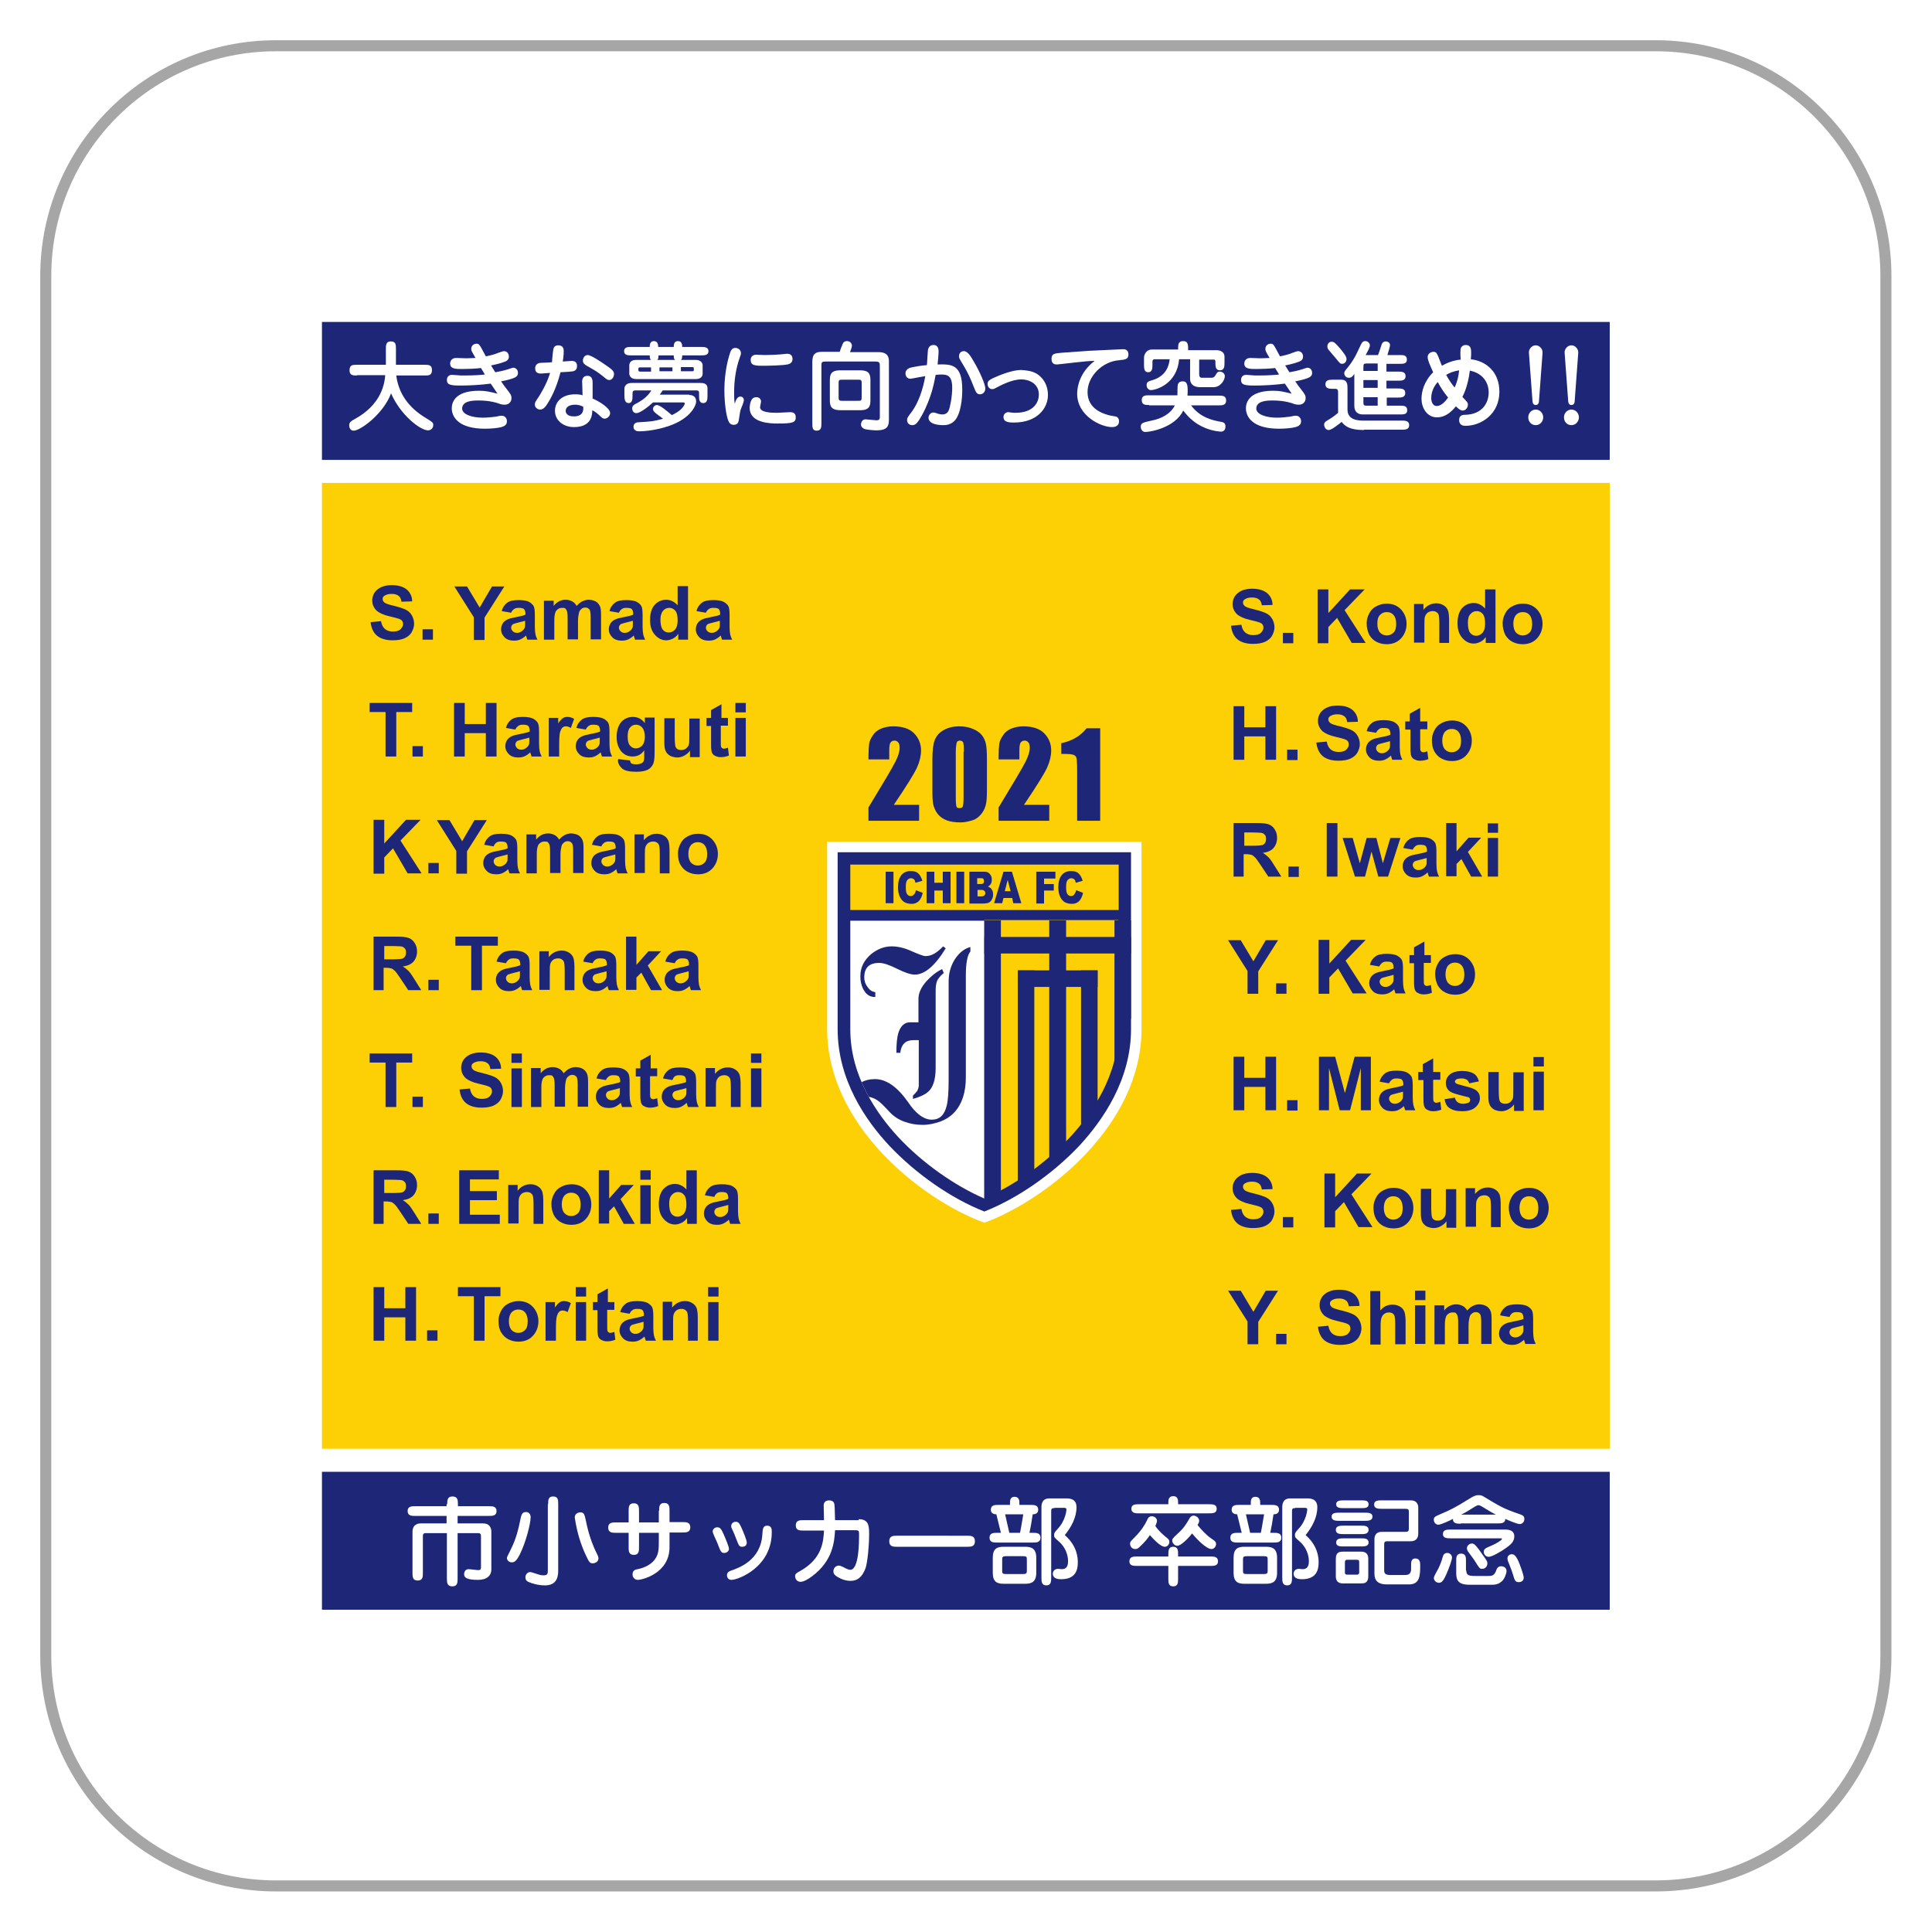 <?xml version="1.0" encoding="utf-8"?>
<!-- Generator: Adobe Illustrator 27.5.0, SVG Export Plug-In . SVG Version: 6.00 Build 0)  -->
<svg version="1.1" id="_x34_020" xmlns="http://www.w3.org/2000/svg" xmlns:xlink="http://www.w3.org/1999/xlink" x="0px" y="0px"
	 viewBox="0 0 595.3 595.3" style="enable-background:new 0 0 595.3 595.3;" xml:space="preserve">
<style type="text/css">
	.st0{fill:#FFFFFF;}
	.st1{fill:none;stroke:#A6A6A6;stroke-width:3.402;stroke-miterlimit:10;}
	.st2{fill:#1E2678;}
	.st3{fill:#FCD005;}
	.st4{fill:none;stroke:#FFFFFF;stroke-width:3.857;stroke-miterlimit:10;}
	.st5{clip-path:url(#SVGID_00000111911303391590494650000000110956584563724165_);}
</style>
<rect class="st0" width="595.3" height="595.3"/>
<g>
	<g>
		<path class="st1" d="M85,581.1c-39.1,0-70.9-31.7-70.9-70.9V85c0-39.1,31.7-70.9,70.9-70.9h425.2c39.1,0,70.9,31.7,70.9,70.9
			v425.2c0,39.1-31.7,70.9-70.9,70.9H85z"/>
	</g>
</g>
<g>
	<rect x="99.2" y="99.2" class="st2" width="396.8" height="42.5"/>
	<rect x="99.2" y="453.5" class="st2" width="396.8" height="42.5"/>
	<rect x="99.2" y="148.8" class="st3" width="396.8" height="297.6"/>
	<g>
		<path class="st0" d="M137.8,463.5c0-1.1,0-2.4,1.6-2.4c1.6,0,1.7,1.1,1.7,2.4v0.6h9.5c1.1,0,2.4,0,2.4,1.5c0,1.5-1.3,1.5-2.4,1.5
			H141v2.3h7.9c1.9,0,2.5,1.3,2.5,2.6v11.6c0,1.8-1.3,3.2-4.1,3.2c-3.2,0-4.3-0.6-4.3-1.7c0-0.1,0-1.6,1.4-1.6
			c0.5,0,2.5,0.3,2.9,0.3c0.8,0,0.9-0.4,0.9-0.8v-9.8c0-0.4-0.2-0.8-0.7-0.8H141v14c0,1.1,0,2.4-1.6,2.4c-1.6,0-1.7-1.1-1.7-2.4v-14
			h-6.7c-0.4,0-0.7,0.3-0.7,0.8v11.4c0,1.2,0,2.4-1.6,2.4c-1.6,0-1.6-1.2-1.6-2.4V472c0-2.6,2.2-2.6,2.5-2.6h8v-2.3h-9.6
			c-1.1,0-2.4,0-2.4-1.5c0-1.5,1.3-1.5,2.4-1.5h9.6V463.5z"/>
		<path class="st0" d="M163.5,467.5c0,2.1-1.6,8.1-3.4,11.6c-1,1.9-1.6,2.3-2.4,2.3c-1,0-1.5-0.8-1.5-1.3c0-0.3,0.1-0.5,1.1-2.5
			c1.7-3.4,2.3-5.8,3.2-10.1c0.3-1.3,0.8-1.6,1.6-1.6C162.9,465.9,163.5,466.5,163.5,467.5z M168.9,463.5c0-1.2,0-2.4,1.5-2.4
			c1.6,0,1.6,1.1,1.6,2.4v20.5c0,2.5-0.9,4.5-4.1,4.5c-2.1,0-4-0.6-4.9-1c-0.5-0.2-1.1-0.5-1.1-1.5c0-1,0.8-1.6,1.4-1.6
			c0.3,0,0.7,0.1,2.5,0.7c0.2,0.1,1,0.3,1.6,0.3c1.4,0,1.4-0.5,1.4-1.8V463.5z M180.6,468.9c0.7,3.5,1.8,6.8,3.3,9.8
			c0.3,0.6,0.5,1,0.5,1.5c0,1-1,1.5-1.8,1.5c-0.8,0-1.1-0.5-1.5-1.3c-1.6-3.1-2.9-6.7-3.7-11c-0.2-1.4-0.3-1.6-0.3-1.9
			c0-0.9,0.8-1.5,1.7-1.5C180,466,180.1,466.6,180.6,468.9z"/>
		<path class="st0" d="M203.1,465.5c0-1.2,0-2.4,1.6-2.4s1.6,1.3,1.6,2.4v3.5h4c1.1,0,2.4,0,2.4,1.6s-1.3,1.6-2.4,1.6h-4v4.5
			c0,8.2-8.6,10.1-9.7,10.1c-1.1,0-1.7-0.8-1.7-1.7c0-1.3,1-1.5,1.6-1.6c2.5-0.5,4.3-1.7,5.2-2.9c1.3-1.7,1.3-3.3,1.3-6v-2.3h-6.1
			v4.4c0,1.2,0,2.4-1.6,2.4s-1.6-1.2-1.6-2.4v-4.4h-3.9c-1.1,0-2.4,0-2.4-1.6s1.3-1.6,2.4-1.6h3.9v-3.5c0-1.2,0-2.4,1.6-2.4
			s1.6,1.3,1.6,2.4v3.5h6.1V465.5z"/>
		<path class="st0" d="M223.2,478.5c-1,0-1.1-0.3-2.1-2.9c-0.2-0.6-1.5-3.1-1.5-3.7c0-0.6,0.5-1.3,1.4-1.3c1,0,1.3,0.7,2,2.2
			c0.4,0.9,1.6,3.7,1.6,4.4C224.7,477.7,224.1,478.5,223.2,478.5z M225.4,486.8c-1.3,0-1.4-1.2-1.4-1.4c0-1,0.7-1.2,1.1-1.4
			c2.6-0.9,9.3-3.2,9.8-11.2c0.1-1.7,0.2-2.7,1.5-2.7c1.4,0,1.4,1.3,1.4,1.7C238,482.9,227.4,486.8,225.4,486.8z M228.7,476.6
			c-0.9,0-1-0.2-2-2.8c-0.3-0.8-0.4-1.1-1.1-2.6c-0.1-0.1-0.3-0.6-0.3-1c0-0.5,0.4-1.3,1.4-1.3c0.9,0,1.2,0.6,1.8,1.9
			c0.4,0.9,1.6,3.7,1.6,4.5C230.1,476,229.7,476.6,228.7,476.6z"/>
		<path class="st0" d="M264.6,468.1c3.2,0,3.2,2.3,3.2,4.7c0,3.6-0.5,8.6-1.1,10.4c-1.1,2.9-2.6,3.9-4.6,3.9c-1.4,0-2.7-0.4-4.2-1.3
			c-0.7-0.5-1.1-0.8-1.1-1.7c0-0.9,0.7-1.7,1.7-1.7c0.4,0,0.7,0.2,1.2,0.4c1.1,0.6,1.8,0.9,2.3,0.9c2.7,0,2.7-8.8,2.7-10.5
			c0-1.6,0-1.7-1.3-1.7h-6.1c-0.2,3.4-0.6,9.4-7.1,14.2c-0.9,0.7-2.5,1.7-3.5,1.7c-1.3,0-1.7-1.1-1.7-1.7c0-0.8,0.4-1,1.5-1.6
			c6.8-3.8,7.2-9,7.4-12.5h-6.3c-1.2,0-2.4,0-2.4-1.6c0-1.6,1.3-1.6,2.4-1.6h6.3c0-0.7-0.1-3.8-0.1-4.4c0-0.4,0-1.7,1.7-1.7
			c1.4,0,1.6,1,1.6,1.3c0.1,0.7,0.1,1.1,0.2,4.8H264.6z"/>
		<path class="st0" d="M276.4,476.6c-1.1,0-2.4,0-2.4-1.7s1.3-1.7,2.4-1.7H298c1.1,0,2.4,0,2.4,1.7s-1.3,1.7-2.4,1.7H276.4z"/>
		<path class="st0" d="M311.2,463.7v-0.5c0-0.7,0-2,1.4-2c1.5,0,1.5,1.3,1.5,2v0.5h3.4c1.1,0,2.4,0,2.4,1.5c0,1.4-1.4,1.4-1.7,1.4
			c-0.3,2.2-0.7,4.4-1,5.7h1c1.1,0,2.4,0,2.4,1.5s-1.3,1.5-2.4,1.5h-10.9c-1.1,0-2.4,0-2.4-1.5s1.3-1.5,2.4-1.5h1.1
			c-0.2-0.8-1.2-4.8-1.4-5.7c-0.4,0-1.7-0.1-1.7-1.4c0-1.5,1.3-1.5,2.4-1.5H311.2z M315.9,476.6c2,0,3.4,0.6,3.4,3.4v4.6
			c0,2.8-1.4,3.4-3.4,3.4h-6.7c-2,0-3.3-0.6-3.3-3.4V480c0-2.8,1.3-3.4,3.3-3.4H315.9z M310,479.5c-1.1,0-1.2,0.3-1.2,1v3.5
			c0,0.8,0.1,1,1.2,1h5.2c1.1,0,1.2-0.3,1.2-1v-3.5c0-0.8-0.1-1-1.2-1H310z M309.7,466.6c0.4,1.9,0.9,3.8,1.3,5.7h3.3
			c0.3-1.6,0.4-2,1-5.7H309.7z M324.9,464.7c-0.6,0-1,0-1,0.9v20.5c0,1.1,0,2.4-1.5,2.4c-1.5,0-1.5-1.3-1.5-2.4v-21.7
			c0-2.7,1.9-2.7,2.5-2.7h5.2c0.8,0,3.1,0,3.1,2.7c0,3.2-1.6,6.1-3.6,8.6c2.5,2.2,4,5,4,8.3c0,1.6-0.1,5.3-5.1,5.3
			c-0.6,0-2.6,0-2.6-1.7c0-0.7,0.5-1.5,1.6-1.5c0.2,0,1,0.1,1.2,0.1c1,0,1.9-0.5,1.9-2.4c0-0.5,0-3.6-2.8-6.1
			c-1.4-1.2-1.5-1.3-1.5-2c0-0.6,0.1-0.8,1-1.8c2.6-2.7,2.8-5.9,2.8-6.1c0-0.5-0.5-0.5-1-0.5H324.9z"/>
		<path class="st0" d="M360,479c0-1.1,0-2.4,1.5-2.4c1.5,0,1.5,1.2,1.5,2.4v0.6h9.9c1.1,0,2.4,0,2.4,1.5c0,1.4-1.3,1.4-2.4,1.4H363
			v3.9c0,1.2,0,2.4-1.5,2.4c-1.5,0-1.5-1.2-1.5-2.4v-3.9h-9.6c-1.1,0-2.4,0-2.4-1.4c0-1.5,1.3-1.5,2.4-1.5h9.6V479z M359,473.4
			c0.9,0.7,1.3,1,1.3,1.7c0,0.8-0.6,1.5-1.4,1.5c-1.2,0-3.2-2-4.6-3.6c-0.4,0.7-1.5,2.1-2.8,3.3c-0.8,0.8-1.1,1-1.7,1
			c-1.3,0-1.6-1.2-1.6-1.6c0-0.6,0.1-0.7,1.4-2c2-2,3.2-3.9,3.8-5.2c0.3-0.7,0.6-1.3,1.5-1.3c0.8,0,1.6,0.6,1.6,1.4
			c0,0.3-0.1,0.6-0.5,1.6C357.1,471.9,358.8,473.2,359,473.4z M360,463.5v-0.7c0-0.4,0-1.8,1.5-1.8c1.5,0,1.5,1.3,1.5,2v0.5h9.5
			c1.1,0,2.4,0,2.4,1.4s-1.3,1.4-2.4,1.4h-21.5c-1,0-2.4,0-2.4-1.4s1.3-1.4,2.4-1.4H360z M373.3,474.1c1,0.7,1.4,0.9,1.4,1.7
			c0,0.8-0.7,1.5-1.4,1.5c-1.6,0-4.5-3-6-4.8c-1.2,1.6-3.5,3.8-4.5,3.8c-1,0-1.6-1-1.6-1.5c0-0.7,0.1-0.7,1.3-1.9c2.3-2,3-3.3,4-5
			c0.1-0.2,0.5-0.9,1.3-0.9c0.5,0,1.7,0.5,1.7,1.6c0,0.4-0.2,0.8-0.5,1.3C370.1,471.3,371.8,473.1,373.3,474.1z"/>
		<path class="st0" d="M385.4,463.7v-0.5c0-0.7,0-2,1.4-2c1.5,0,1.5,1.3,1.5,2v0.5h3.4c1.1,0,2.4,0,2.4,1.5c0,1.4-1.4,1.4-1.7,1.4
			c-0.3,2.2-0.7,4.4-1,5.7h1c1.1,0,2.4,0,2.4,1.5s-1.3,1.5-2.4,1.5h-10.9c-1.1,0-2.4,0-2.4-1.5s1.3-1.5,2.4-1.5h1.1
			c-0.2-0.8-1.2-4.8-1.4-5.7c-0.4,0-1.7-0.1-1.7-1.4c0-1.5,1.3-1.5,2.4-1.5H385.4z M390.1,476.6c2,0,3.4,0.6,3.4,3.4v4.6
			c0,2.8-1.4,3.4-3.4,3.4h-6.7c-2,0-3.3-0.6-3.3-3.4V480c0-2.8,1.3-3.4,3.3-3.4H390.1z M384.2,479.5c-1.1,0-1.2,0.3-1.2,1v3.5
			c0,0.8,0.1,1,1.2,1h5.2c1.1,0,1.2-0.3,1.2-1v-3.5c0-0.8-0.1-1-1.2-1H384.2z M383.9,466.6c0.4,1.9,0.9,3.8,1.3,5.7h3.3
			c0.3-1.6,0.4-2,1-5.7H383.9z M399.1,464.7c-0.6,0-1,0-1,0.9v20.5c0,1.1,0,2.4-1.5,2.4c-1.5,0-1.5-1.3-1.5-2.4v-21.7
			c0-2.7,1.9-2.7,2.5-2.7h5.2c0.8,0,3.1,0,3.1,2.7c0,3.2-1.6,6.1-3.6,8.6c2.5,2.2,4,5,4,8.3c0,1.6-0.1,5.3-5.1,5.3
			c-0.6,0-2.6,0-2.6-1.7c0-0.7,0.5-1.5,1.6-1.5c0.2,0,1,0.1,1.2,0.1c1,0,1.9-0.5,1.9-2.4c0-0.5,0-3.6-2.8-6.1
			c-1.4-1.2-1.5-1.3-1.5-2c0-0.6,0.1-0.8,1-1.8c2.6-2.7,2.8-5.9,2.8-6.1c0-0.5-0.5-0.5-1-0.5H399.1z"/>
		<path class="st0" d="M420.5,466.1c1,0,2.4,0,2.4,1.2c0,1.3-1.4,1.3-2.4,1.3h-7.8c-1,0-2.4,0-2.4-1.3c0-1.2,1.4-1.2,2.4-1.2H420.5z
			 M419.3,478.1c0.6,0,2.3,0,2.3,2.2v5.4c0,2.2-1.4,2.2-2.3,2.2h-5.4c-0.6,0-2.3,0-2.3-2.2v-5.4c0-2.2,1.4-2.2,2.3-2.2H419.3z
			 M419.4,470.1c1,0,2.3,0,2.3,1.3c0,1.3-1.4,1.3-2.3,1.3H414c-1,0-2.4,0-2.4-1.3c0-1.3,1.4-1.3,2.4-1.3H419.4z M419.4,462.3
			c1.1,0,2.3,0,2.3,1.2c0,1.2-1.2,1.2-2.3,1.2H414c-0.9,0-2.3,0-2.3-1.2c0-1.2,1.4-1.2,2.3-1.2H419.4z M419.4,474c1,0,2.3,0,2.3,1.3
			c0,1.2-1.4,1.2-2.3,1.2H414c-1,0-2.3,0-2.3-1.2c0-1.3,1.4-1.3,2.3-1.3H419.4z M415.2,480.6c-0.6,0-0.8,0.2-0.8,0.9v3
			c0,0.4,0.1,0.7,0.8,0.7h2.8c0.4,0,0.8-0.1,0.8-0.7v-2.9c0-0.8,0-1-0.9-1H415.2z M427.5,474.9c-0.8,0-1,0.2-1,1v7.8
			c0,0.8,0,1.6,1.9,1.6h4.6c1.6,0,1.8-1,1.8-2v-1.4c0-1.1,0.4-1.7,1.3-1.7c1.5,0,1.5,1.4,1.5,2.2c0,3.3-0.2,5.8-3.5,5.8h-6.8
			c-2.6,0-3.8-1.1-3.8-3.3v-10.6c0-1,0.4-2.3,2.2-2.3h7.4c0.6,0,1-0.1,1-1v-5.1c0-0.7-0.1-1-1.1-1h-7.2c-1,0-2.4,0-2.4-1.3
			s1.3-1.3,2.4-1.3h9c1.7,0,2.2,1.3,2.2,2.1v8.2c0,1.3-0.7,2.3-2.3,2.3H427.5z"/>
		<path class="st0" d="M441.8,486.2c0-0.5,1.2-2.5,1.4-2.9c0.4-0.8,0.9-2,1.3-3.4c0.1-0.5,0.4-1.4,1.4-1.4c0.9,0,1.5,0.7,1.5,1.4
			c0,0.7-0.7,2.8-1.8,5.3c-1,2.2-1.5,2.5-2.3,2.5C442.2,487.6,441.8,486.7,441.8,486.2z M450.1,469.5c-1,0-2.5,0-2.4-1.5
			c-0.9,0.5-3.7,1.8-4.5,1.8s-1.4-0.7-1.4-1.5c0-0.9,0.3-1,2.6-2c2-0.8,4.7-2.2,7.2-3.8c2.8-1.8,3.3-1.8,4-1.8c0.4,0,0.9,0,1.5,0.4
			c5,3,6,3.7,11,5.4c0.8,0.3,1.6,0.5,1.6,1.5c0,1-0.7,1.6-1.4,1.6c-0.9,0-3.4-1.1-4.5-1.6c0.1,1.4-1.3,1.4-2.4,1.4H450.1z
			 M463.8,471.3c1.6,0,2.8,0.5,2.8,2.1c0,1.7-1.3,2.7-2.6,3.6c-1.5,1.1-4.3,2.7-5.3,2.7c-0.8,0-1.5-0.7-1.5-1.5c0-0.9,0.4-1.1,2-1.8
			c2-0.8,3.6-1.9,3.6-2.2c0-0.2-0.2-0.2-0.5-0.2H447c-1,0-2.4,0-2.4-1.3c0-1.4,1.3-1.4,2.4-1.4H463.8z M451.8,483.9
			c0,1.5,0.8,1.7,2.8,1.7h3.8c1.1,0,1.9,0,2.5-1.4c0.3-0.9,0.6-1.6,1.7-1.6c0.2,0,1.6,0.1,1.6,1.5c0,0.8-0.7,2.5-1.4,3.1
			c-0.8,0.7-1.6,1.1-3,1.1h-7c-3.5,0-4.1-1.4-4.1-3.6v-3.9c0-0.8,0-2.1,1.5-2.1s1.5,1.3,1.5,2.1V483.9z M461.1,466.8
			c-1.2-0.6-1.5-0.8-4.5-2.6c-0.5-0.3-0.7-0.4-1-0.4s-0.6,0.1-1.1,0.4c-1.9,1.2-3.2,2-4.3,2.5H461.1z M456.7,483.4
			c-0.8,0-0.8-0.1-2.5-2.8c-0.3-0.4-1.6-2.2-1.9-2.6c-0.3-0.5-0.3-0.8-0.3-0.9c0-0.9,0.8-1.5,1.5-1.5c0.5,0,1,0.1,2.8,2.7
			c1.8,2.5,2,2.8,2,3.4C458.3,482.9,457.4,483.4,456.7,483.4z M465.8,478.9c0.5,0,1.1,0.1,2,2c0.5,1.1,1.7,4.4,1.7,5.2
			c0,1.4-1.4,1.4-1.6,1.4c-1,0-1.2-0.6-1.7-2.3c-0.2-0.7-0.7-2.1-1.2-3.3c-0.2-0.4-0.5-1.2-0.5-1.5
			C464.4,479.5,465,478.9,465.8,478.9z"/>
	</g>
	<g>
		<path class="st0" d="M110,115.7c-1.2,0-2.3,0-2.3-1.6c0-1.7,1-1.7,2.3-1.7h8.9v-4.8c0-1.2,0-2.4,1.5-2.4c1.6,0,1.6,1,1.6,2.4v4.8
			h8.8c1.2,0,2.3,0,2.3,1.6c0,1.7-1,1.7-2.3,1.7h-8.7c0.7,5.6,3.9,9.9,8.8,12.9c2.3,1.4,2.6,1.6,2.6,2.3c0,1.2-0.9,1.7-1.6,1.7
			c-2.5,0-8.6-4.9-11.4-11.4c-2.4,6.4-9.5,11.5-11.5,11.5c-1,0-1.4-0.8-1.4-1.7s0.6-1.3,2.1-2.1c5.6-3.2,8.6-7.8,9-13.3H110z"/>
		<path class="st0" d="M145.2,107.5c0-1.3,1.2-1.6,1.6-1.6c0.9,0,0.9,0.2,2.9,3.9c1.2-0.2,3.3-0.8,3.6-1c1.2-0.4,1.6-0.6,2-0.6
			c0.7,0,1.5,0.5,1.5,1.7c0,1-0.7,1.4-1.7,1.7c-0.5,0.2-1.8,0.6-3.8,1c0.2,0.3,1.1,1.8,1.3,2.1c1.2-0.2,2.2-0.4,3.9-0.9
			c0.2-0.1,1.5-0.5,1.6-0.5c1.1,0,1.5,0.9,1.5,1.6c0,1-0.7,1.4-1.9,1.8c-0.4,0.1-1.2,0.4-3.3,0.8c0.8,1.2,1.1,1.6,1.9,2.6
			c1,1.3,1.3,1.7,1.3,2.6c0,1.2-0.9,2-2.1,2c-0.8,0-1.5-0.2-1.9-0.4c-2.5-0.8-4.6-0.9-6.2-0.9c-1.7,0-5,0.1-5,2.5
			c0,1.7,2.8,2.8,6.4,2.8c1.3,0,3.1-0.2,3.9-0.3c1.3-0.3,1.5-0.3,1.9-0.3c1,0,1.6,0.8,1.6,1.7c0,1.3-1.1,1.6-1.7,1.8
			c-1.1,0.3-3.2,0.5-5.1,0.5c-8.2,0-10.2-3.7-10.2-6.3c0-1.4,0.6-5.4,8.4-5.4c2.1,0,3.2,0.3,5.7,0.9c-0.4-0.6-0.9-1.3-2.1-3.1
			c-2.9,0.4-6.4,0.6-9.4,0.6c-3.1,0-4.1-0.3-4.1-1.7c0-0.9,0.5-1.6,1.6-1.6c0.1,0,1.3,0.1,1.4,0.1c0.8,0.1,1.5,0.1,2.4,0.1
			c3.2,0,5.5-0.2,6.3-0.3c-0.3-0.5-0.8-1.4-1.2-2c-1.7,0.2-4,0.3-5.7,0.3c-2.1,0-3.8,0-3.8-1.7c0-0.1,0-1.7,1.9-1.7
			c0.5,0,2.7,0.1,3.1,0.1c1.1,0,2-0.1,2.8-0.1C145.4,108.3,145.2,108.1,145.2,107.5z"/>
		<path class="st0" d="M170.6,107.3c0.2-0.6,0.7-0.9,1.4-0.9c1.6,0,1.7,1.2,1.7,1.8c0,0.2,0,1.5-0.3,3.2c0.4,0,2.3-0.2,2.7-0.2
			c1.4,0,1.7,0.8,1.7,1.6c0,1.3-0.9,1.5-1.2,1.6c-0.5,0.1-1.7,0.2-3.9,0.3c-1.3,5.2-3.2,8.4-3.9,9.5c-0.6,1-1.3,2-2.4,2
			c-0.7,0-1.6-0.6-1.6-1.5c0-0.7,0.1-0.8,1.3-2.6c0.1-0.2,2.3-3.5,3.4-7.2c-0.4,0-2.4,0.2-2.7,0.2c-0.6,0-1.9,0-1.9-1.6
			c0-0.2,0-1.6,1.7-1.7c0.2,0,3.1-0.1,3.5-0.2C170.1,110.9,170.4,107.7,170.6,107.3z M179.4,118.3c-0.1-0.9-0.1-2.5,1.6-2.5
			c1.6,0,1.6,1.5,1.6,2.4v4.6c1.9,0.8,5.4,2.9,5.4,4.5c0,0.9-0.9,1.7-1.7,1.7c-0.6,0-0.8-0.3-1.5-0.9c-0.7-0.7-1.5-1.3-2.3-1.7
			c0,1.2-0.1,5.2-5.6,5.2c-3.6,0-5.9-2.3-5.9-5c0-2.9,2.3-5.1,6.2-5.1c1.1,0,1.8,0.1,2.3,0.3L179.4,118.3z M177.2,124.7
			c-1.9,0-2.9,0.8-2.9,1.9c0,0.5,0.3,1.7,2.5,1.7c3,0,3-2,2.9-3C179.2,125.1,178.5,124.7,177.2,124.7z M187.7,117.1
			c-0.5,0-0.9-0.3-1.7-1c-1.9-1.5-2.2-1.7-5.2-3.4c-0.5-0.3-1.2-0.7-1.2-1.6c0-0.6,0.4-1.7,1.5-1.7c1,0,4.1,2.1,5.4,3
			c1.9,1.3,2.7,1.9,2.7,2.8C189.2,116.3,188.5,117.1,187.7,117.1z"/>
		<path class="st0" d="M200.6,110.9c-0.3-0.3-0.4-0.5-0.4-1.4h-5.7c-0.9,0-2.2,0-2.2-1.3s1.3-1.3,2.2-1.3h5.7c0-0.5,0-1.8,1.3-1.8
			s1.3,1.4,1.3,1.8h4.8c0-0.5,0-1.8,1.3-1.8c1.3,0,1.3,1.3,1.3,1.8h5.8c0.9,0,2.3,0,2.3,1.3s-1.3,1.3-2.3,1.3h-5.8
			c0,0.9-0.1,1.1-0.4,1.4h4.6c1.5,0,2.1,0.9,2.1,1.7v2.5c0,0.8-0.5,1.7-2.1,1.7h-18.4c-1.5,0-2.1-0.9-2.1-1.7v-2.5
			c0-0.8,0.5-1.7,2.1-1.7H200.6z M212.4,121.7c1.9,0,2.1,1.4,2.1,2c0,1.2-1.3,4-5.3,6.2c-3.6,2-9,3-12.3,3c-0.6,0-1.7-0.2-1.7-1.4
			c0-1.3,1.2-1.4,1.7-1.4c3.6-0.2,4.7-0.3,7.4-1.1c-0.4-0.3-2.5-1.8-2.6-2c-0.2-0.2-0.5-0.5-0.5-1c0-0.6,0.6-1.2,1.2-1.2
			c1,0,3.3,2,4.6,3.1c0.7-0.3,2.7-1.3,3.6-2.7c0.3-0.5,0.4-0.7,0.4-0.8c0-0.4-0.3-0.4-0.5-0.4h-9.3c-1.5,1.4-4,3.3-5.1,3.3
			c-1,0-1.3-0.9-1.3-1.4c0-0.9,0.5-1.2,1.7-1.8c2.4-1.3,3.6-2.8,4.2-3.8h-4.8c-0.6,0-1,0-1,1v0.5c0,1,0,2.4-1.2,2.4
			s-1.3-1.3-1.3-2.4v-2c0-0.2,0-1.8,2.3-1.8h21c0.8,0,2.3,0,2.3,1.7v2.1c0,1,0,2.4-1.3,2.4s-1.3-1.3-1.3-2.4v-0.8
			c0-0.6-0.3-0.7-0.9-0.7h-10.3c-0.4,0.6-0.6,0.9-0.9,1.3H212.4z M200.6,114.4v-1.2h-3.3c-0.4,0-0.6,0-0.6,0.5c0,0.6,0,0.8,0.6,0.8
			H200.6z M202.9,109.5c0,0.9-0.1,1.1-0.4,1.4h5.5c-0.3-0.3-0.4-0.5-0.4-1.4H202.9z M203.2,113.2v1.2h4v-1.2H203.2z M209.8,113.2
			v1.2h3.4c0.4,0,0.6,0,0.6-0.5c0-0.6,0-0.8-0.6-0.8H209.8z"/>
		<path class="st0" d="M228.1,122.2c0.3,0,1.1,0.1,1.1,1.1c0,0.5-0.7,2.3-0.9,2.7c-0.3,0.8-0.3,1.3-0.6,3.1
			c-0.1,0.8-0.3,1.8-1.6,1.8c-0.9,0-1.4-0.5-1.7-1.3c-0.6-1.4-1.2-5.3-1.2-9.4c0-3.7,0.6-8.2,1.8-11.6c0.2-0.5,0.5-1.4,1.6-1.4
			c0.7,0,1.7,0.5,1.7,1.6c0,0.4-0.1,0.7-0.3,1.2c-1.3,3.6-1.8,7.3-1.8,11c0,0.8,0,2.2,0.2,3.4C226.7,123.4,227.1,122.2,228.1,122.2z
			 M234.5,123.7c0,0.3-0.3,1.5-0.3,1.8c0,1.6,3.5,1.7,5.2,1.7c0.6,0,3.4-0.2,4-0.2c0.5,0,1.8,0,1.8,1.6c0,1.6-1,1.9-5.6,1.9
			c-2.4,0-8.6-0.2-8.6-4.8c0-0.1,0-3.3,1.9-3.3C233.8,122.3,234.5,122.9,234.5,123.7z M233,109.3c0.4,0,2.3,0.1,2.7,0.1
			c1.5,0,3.6-0.1,4.8-0.2c0.3,0,1.7-0.2,2-0.2c0.3,0,1.7,0,1.7,1.6c0,1.4-1.2,1.6-1.6,1.7c-1.5,0.3-5.7,0.4-7.4,0.4
			c-2.7,0-3.9-0.1-3.9-1.9C231.3,110.8,231.3,109.3,233,109.3z"/>
		<path class="st0" d="M258.7,108.5c0.1-0.4,0.7-2,0.9-2.4c0.2-0.6,0.6-1,1.4-1c1,0,1.5,0.8,1.5,1.4c0,0.5-0.4,1.5-0.6,2h8.8
			c3.2,0,3.2,2,3.2,3v17.8c0,2-0.5,3.3-3.8,3.3c-1,0-3.4-0.2-3.9-0.5c-0.3-0.2-0.9-0.5-0.9-1.3c0-0.7,0.4-1.6,1.4-1.6
			c0.5,0,2.8,0.3,3.3,0.3c0.4,0,1.1,0,1.1-0.9v-15.6c0-1.1,0-1.6-1.3-1.6h-15.4c-1.1,0-1.3,0.2-1.3,1.1v17.8c0,1.3,0,2.4-1.5,2.4
			c-1.3,0-1.3-1.1-1.3-2.4v-18.8c0-2.6,1.1-3.1,3.1-3.1H258.7z M264.9,114.1c2.4,0,3.3,0.7,3.3,2.9v6.5c0,2.5-1.3,2.9-3.3,2.9h-5.8
			c-2.4,0-3.4-0.7-3.4-2.9V117c0-2.5,1.3-2.9,3.4-2.9H264.9z M265.5,118c0-1-0.3-1-1.1-1h-4.9c-0.8,0-1.1,0-1.1,1v4.5
			c0,0.9,0.3,1,1.1,1h4.9c0.8,0,1.1,0,1.1-1V118z"/>
		<path class="st0" d="M296.5,120.1c0,0.6,0,5.9-1.8,8.8c-1.3,2.1-3.4,2.1-4.1,2.1c-0.5,0-4.5,0-4.5-2.3c0-0.9,0.8-1.6,1.4-1.6
			c0.2,0,0.4,0,1,0.2c0.5,0.2,1.2,0.4,1.9,0.4c1.1,0,1.7-0.7,1.9-1.2c0.5-1.1,1.1-4.5,1.1-7c0-3.8-1.5-4.1-3.4-4.1
			c-0.1,0-0.7,0-1.7,0.1c-0.4,2.1-1.2,6.9-4.2,12.4c-1.3,2.3-1.9,3.1-3,3.1s-1.6-0.8-1.6-1.5c0-0.7,0.1-0.9,1.5-2.7
			c2-2.8,3.4-6.8,4.1-10.9c-0.5,0.1-1.3,0.2-2.3,0.4c-0.4,0.1-2.1,0.4-2.3,0.4c-1,0-1.5-0.8-1.5-1.7c0-0.4,0.2-1.3,1.5-1.7
			c0.8-0.2,3.4-0.7,5.1-0.8c0.1-0.7,0.2-4.3,0.4-5c0.1-0.2,0.4-1.2,1.6-1.2c1.6,0,1.6,1.5,1.6,2.1c0,0.5-0.1,2-0.3,3.9
			C293.2,112.2,296.5,112.2,296.5,120.1z M302,121.5c-1.1,0-1.3-0.7-2-2.4c-0.9-2.3-1.8-4.4-3.3-6.8c-1.1-1.8-1.2-2-1.2-2.5
			c0-1,0.6-1.6,1.5-1.6c1.2,0,2.2,1.7,3.1,3.3c1.9,3.2,3.5,7,3.5,8.2C303.6,121,302.6,121.5,302,121.5z"/>
		<path class="st0" d="M321.5,117.1c1.2,1.7,1.4,3.5,1.4,4.6c0,4.1-3.3,8.5-10.5,8.5c-2,0-3.2-0.3-3.2-1.7c0-1,0.8-1.5,1.5-1.5
			c0.2,0,0.6,0.1,0.8,0.1c0.5,0.1,1,0.1,1.3,0.1c6.4,0,7.3-4,7.3-5.6c0-3.6-3.3-4.7-5.4-4.7c-2.9,0-6.3,1.8-7.8,2.6
			c-0.5,0.3-0.8,0.4-1.2,0.4c-0.8,0-1.4-0.7-1.4-1.6s0.6-1.2,1.3-1.6c2.5-1.2,6.4-2.7,9-2.7C317.2,114.2,319.5,114.4,321.5,117.1z"
			/>
		<path class="st0" d="M325.7,112.3c-0.5,0-1.7,0-1.7-1.7c0-1.7,1-1.7,3.1-1.9c1.3-0.1,7.1-0.5,8.3-0.6c3.9-0.2,10.2-0.5,10.6-0.5
			c0.4,0,1.7,0,1.7,1.6c0,1.5-0.9,1.6-2.9,1.8c-5.2,0.4-9.7,5-9.7,9.8c0,5.3,4.9,6.7,6.8,7.2c0.3,0.1,1.9,0.3,2.1,0.4
			c0.5,0.2,0.8,0.7,0.8,1.4c0,1.8-1.8,1.8-2.2,1.8c-3.3,0-10.7-3.4-10.7-10.3c0-2.3,0.9-6.7,5.4-10.1
			C335.4,111.1,326.3,112.3,325.7,112.3z"/>
		<path class="st0" d="M354.1,124.8c-1.1,0-2.3,0-2.3-1.5c0-1.5,1.2-1.5,2.3-1.5h8.7c0-0.5,0-2.8,0.1-3.2c0.1-0.5,0.5-1.1,1.5-1.1
			c1.4,0,1.7,1,1.5,4.4h9.6c1.1,0,2.3,0,2.3,1.5s-1.2,1.5-2.3,1.5H367c2.8,3.8,6.6,4.6,9.3,5.1c0.5,0.1,1.3,0.2,1.3,1.4
			c0,0.2,0,1.6-1.4,1.6c-0.1,0-2.4-0.1-5-1.2c-3.1-1.3-5.1-3.3-6.6-5.3c-2.6,5.3-10.1,6.6-11.7,6.6c-0.9,0-1.4-0.8-1.4-1.6
			c0-1.2,0.7-1.3,3.3-1.9c3.2-0.6,6-2.2,7.2-4.7H354.1z M363,107.9c0-1.8,0-2.8,1.6-2.8c1.5,0,1.5,1.2,1.5,2.8h8.7
			c1.3,0,2.5,0.6,2.5,2v1.8c0,1.1,0,2.4-1.4,2.4c-1.4,0-1.4-1.3-1.4-2.4c0-0.5,0-0.9-0.5-0.9h-4.5v4.7c0,0.5,0.3,0.9,0.8,0.9h2.9
			c0.4,0,0.9,0,1.4-0.9c0.4-0.7,0.6-1,1.3-1c0.6,0,1.5,0.5,1.5,1.4c0,1.2-1.3,3.4-3.5,3.4h-4.1c-0.9,0-3.1-0.2-3.1-2.6v-6h-3.4
			c-0.6,7.6-7.1,9.5-8.7,9.5c-0.6,0-1.3-0.6-1.3-1.5c0-1,0.5-1.2,1.9-1.6c2.3-0.7,4.8-2.4,5.2-6.4h-4.7c-0.3,0-0.6,0.2-0.6,0.7v0.9
			c0,1,0,2.4-1.3,2.4c-1.3,0-1.3-1.3-1.3-2.4v-2.1c0-0.9,0.7-2.5,2.4-2.5H363z"/>
		<path class="st0" d="M389.9,107.5c0-1.3,1.2-1.6,1.6-1.6c0.9,0,0.9,0.2,2.9,3.9c1.2-0.2,3.3-0.8,3.6-1c1.2-0.4,1.6-0.6,2-0.6
			c0.7,0,1.5,0.5,1.5,1.7c0,1-0.7,1.4-1.7,1.7c-0.5,0.2-1.8,0.6-3.8,1c0.2,0.3,1.1,1.8,1.3,2.1c1.2-0.2,2.2-0.4,3.9-0.9
			c0.2-0.1,1.5-0.5,1.6-0.5c1.1,0,1.5,0.9,1.5,1.6c0,1-0.7,1.4-1.9,1.8c-0.4,0.1-1.2,0.4-3.3,0.8c0.8,1.2,1.1,1.6,1.9,2.6
			c1,1.3,1.3,1.7,1.3,2.6c0,1.2-0.9,2-2.1,2c-0.8,0-1.5-0.2-1.9-0.4c-2.5-0.8-4.6-0.9-6.2-0.9c-1.7,0-5,0.1-5,2.5
			c0,1.7,2.8,2.8,6.4,2.8c1.3,0,3.1-0.2,3.9-0.3c1.3-0.3,1.5-0.3,1.9-0.3c1,0,1.6,0.8,1.6,1.7c0,1.3-1.1,1.6-1.7,1.8
			c-1.1,0.3-3.2,0.5-5.1,0.5c-8.2,0-10.2-3.7-10.2-6.3c0-1.4,0.6-5.4,8.4-5.4c2.1,0,3.2,0.3,5.7,0.9c-0.4-0.6-0.9-1.3-2.1-3.1
			c-2.9,0.4-6.4,0.6-9.4,0.6c-3.1,0-4.1-0.3-4.1-1.7c0-0.9,0.5-1.6,1.6-1.6c0.1,0,1.3,0.1,1.4,0.1c0.8,0.1,1.5,0.1,2.4,0.1
			c3.2,0,5.5-0.2,6.3-0.3c-0.3-0.5-0.8-1.4-1.2-2c-1.7,0.2-4,0.3-5.7,0.3c-2.1,0-3.8,0-3.8-1.7c0-0.1,0-1.7,1.9-1.7
			c0.5,0,2.7,0.1,3.1,0.1c1.1,0,2-0.1,2.8-0.1C390,108.3,389.9,108.1,389.9,107.5z"/>
		<path class="st0" d="M420.3,132.5c-4.3,0-5.8-1.1-6.9-2.5c-1,0.8-3.1,2.5-4,2.5c-0.9,0-1.4-0.9-1.4-1.7c0-0.4,0.2-0.8,0.9-1.2
			c1.2-0.7,2-1.2,3.4-2.4c0-0.3,0-0.5,0-0.9V121c0-0.8-0.1-1.2-0.9-1.2h-0.7c-1,0-2.3,0-2.3-1.4s1.3-1.4,2.3-1.4h2.6
			c1.9,0,1.9,1.6,1.9,2.7v6.5c0,3.4,3.6,3.4,5.2,3.4h11.5c1,0,2.3,0,2.3,1.4c0,1.4-1.3,1.4-2.3,1.4H420.3z M413.5,112.1
			c-0.5,0-0.7-0.2-1.9-1.7c-0.4-0.5-2-2.3-2.3-2.7c-0.2-0.3-0.3-0.6-0.3-1c0-0.7,0.5-1.4,1.3-1.4c0.5,0,0.9,0,2.8,2.3
			c0.8,1,1.8,2.2,1.8,3C414.9,111.4,414.4,112.1,413.5,112.1z M427.3,122.4v2.6h4.1c1.1,0,2.2,0,2.2,1.4c0,1.3-1.1,1.3-2.2,1.3
			h-11.5c-1.4,0-2.6-0.7-2.6-2.7v-9.8c-0.5,0.8-0.9,1.2-1.7,1.2c-1,0-1.4-0.9-1.4-1.4c0-0.4,0.2-0.7,0.6-1.2c1.7-2,2.8-3.8,4.1-6.7
			c0.7-1.5,0.9-2,1.8-2c0.7,0,1.4,0.6,1.4,1.3c0,0.6-0.6,1.7-1.3,3h3.8c0.2-0.4,0.9-2.5,1.1-3.2c0.1-0.3,0.4-1,1.3-1
			c0.3,0,1.3,0.2,1.3,1.1c0,0.7-0.7,2.6-0.8,3.1h3.8c1.1,0,2.2,0,2.2,1.4c0,1.3-1.1,1.3-2.2,1.3h-4.1v2.4h3.6c1,0,2.3,0,2.3,1.4
			s-1.3,1.4-2.3,1.4h-3.6v2.4h3.5c1,0,2.3,0,2.3,1.4c0,1.4-1.3,1.4-2.3,1.4H427.3z M424.5,114.4V112h-3.4c-0.9,0-1,0.2-1,1.1v1.2
			H424.5z M424.5,119.5v-2.4h-4.4v2.4H424.5z M420.1,122.4v1.5c0,0.9,0.1,1.1,1,1.1h3.4v-2.6H420.1z"/>
		<path class="st0" d="M450.1,107.3c0.2-0.5,0.7-1,1.5-1c1.7,0,1.7,1.4,1.7,2.5c0,0.2,0,0.8-0.1,1.9c4.6,0.5,8.8,3.8,8.8,10
			c0,6.9-5.6,10.5-10.4,10.5c-0.5,0-2,0-2-1.8c0-1.6,1.3-1.6,2.1-1.6c4.9-0.2,7-3.5,7-6.9c0-3-1.8-5.9-5.8-6.7
			c-0.6,4.7-1.8,7.1-2.3,8.1c1.5,1.6,1.7,1.7,1.7,2.4c0,0.9-0.7,1.8-1.6,1.8c-0.6,0-1.2-0.4-2.1-1.3c-1.6,2-3.5,3.4-5.8,3.4
			c-3.3,0-4.8-3.2-4.8-5.7c0-2.1,0.7-5.3,3.6-8.2c-1-2.2-1.7-3.7-1.7-4.7c0-1.1,1.1-1.6,1.8-1.6c0.5,0,0.9,0.2,1.1,0.7
			c0.3,0.4,1.2,3,1.5,3.6c1.1-0.6,2.9-1.6,5.8-1.9C449.9,109.6,450,107.5,450.1,107.3z M443,117.7c-0.7,0.8-2,2.5-2,5
			c0,0.3,0.1,2.4,1.7,2.4c1.1,0,2.3-0.9,3.5-2.6C445.5,121.7,443.9,119.5,443,117.7z M445.6,115.5c0.9,1.7,1.8,2.9,2.6,3.9
			c0.9-1.9,1.2-3.5,1.4-5.3C447.8,114.4,446.4,115,445.6,115.5z"/>
		<path class="st0" d="M475.5,128.6c0,1.3-1,2.4-2.3,2.4c-1.3,0-2.3-1-2.3-2.4c0-1.4,1.1-2.4,2.3-2.4S475.5,127.2,475.5,128.6z
			 M471.1,108.7c-0.1-1,0.8-2.3,2.1-2.3c1.2,0,2.2,1.2,2.1,2.3l-1.1,14.9c0,0.6-0.3,1.2-1,1.2c-0.9,0-1-1-1-1.2L471.1,108.7z"/>
		<path class="st0" d="M486.5,128.6c0,1.3-1,2.4-2.3,2.4s-2.3-1-2.3-2.4c0-1.4,1.1-2.4,2.3-2.4S486.5,127.2,486.5,128.6z
			 M482.1,108.7c-0.1-1,0.8-2.3,2.1-2.3c1.2,0,2.2,1.2,2.1,2.3l-1.1,14.9c0,0.6-0.3,1.2-1,1.2c-0.9,0-1-1-1-1.2L482.1,108.7z"/>
	</g>
	<g>
		<g>
			<path class="st2" d="M283.2,248v4.9h-15.6l0-4.1c4.6-7.6,7.4-12.3,8.3-14.1c0.9-1.8,1.3-3.2,1.3-4.2c0-0.8-0.1-1.4-0.4-1.7
				c-0.3-0.4-0.7-0.6-1.2-0.6s-0.9,0.2-1.2,0.6c-0.3,0.4-0.4,1.3-0.4,2.5v2.7h-6.4v-1c0-1.6,0.1-2.9,0.2-3.8s0.6-1.8,1.2-2.7
				s1.5-1.6,2.5-2s2.3-0.7,3.7-0.7c2.8,0,5,0.7,6.4,2.1s2.2,3.2,2.2,5.3c0,1.6-0.4,3.4-1.2,5.2s-3.2,5.7-7.2,11.6H283.2z"/>
			<path class="st2" d="M304.1,234v9.5c0,2.2-0.1,3.7-0.4,4.7s-0.7,1.9-1.5,2.8s-1.6,1.5-2.7,1.8s-2.2,0.6-3.5,0.6
				c-1.7,0-3.1-0.2-4.2-0.6s-2-1-2.7-1.8s-1.1-1.7-1.4-2.6s-0.4-2.4-0.4-4.4V234c0-2.6,0.2-4.6,0.7-5.9s1.3-2.3,2.7-3.1
				s3-1.2,4.9-1.2c1.6,0,3,0.3,4.2,0.8s2.2,1.2,2.8,2s1,1.7,1.2,2.7S304.1,231.9,304.1,234z M297,231.6c0-1.5-0.1-2.5-0.2-2.8
				s-0.5-0.6-1-0.6c-0.5,0-0.9,0.2-1,0.6s-0.3,1.3-0.3,2.8v13.9c0,1.7,0.1,2.6,0.2,3s0.5,0.5,1,0.5s0.9-0.2,1-0.6s0.2-1.3,0.2-2.7
				V231.6z"/>
			<path class="st2" d="M323.3,248v4.9h-15.6l0-4.1c4.6-7.6,7.4-12.3,8.3-14.1c0.9-1.8,1.3-3.2,1.3-4.2c0-0.8-0.1-1.4-0.4-1.7
				c-0.3-0.4-0.7-0.6-1.2-0.6s-0.9,0.2-1.2,0.6c-0.3,0.4-0.4,1.3-0.4,2.5v2.7h-6.4v-1c0-1.6,0.1-2.9,0.2-3.8s0.6-1.8,1.2-2.7
				s1.5-1.6,2.5-2s2.3-0.7,3.7-0.7c2.8,0,5,0.7,6.4,2.1s2.2,3.2,2.2,5.3c0,1.6-0.4,3.4-1.2,5.2s-3.2,5.7-7.2,11.6H323.3z"/>
			<path class="st2" d="M339,224.4v28.5h-7.1v-15.3c0-2.2-0.1-3.5-0.2-4s-0.4-0.8-0.9-1s-1.5-0.3-3.2-0.3H327v-3.3
				c3.4-0.7,6-2.3,7.8-4.6H339z"/>
		</g>
		<g>
			<g>
				<path class="st4" d="M256.8,261.3v55.8c0,28.4,27.9,50.5,46.5,57.6c18.5-7.1,46.5-29.2,46.5-57.6v-55.8H256.8z"/>
				<path class="st0" d="M256.8,261.3v55.8c0,28.4,27.9,50.5,46.5,57.6c18.5-7.1,46.5-29.2,46.5-57.6v-55.8H256.8z"/>
			</g>
			<path class="st2" d="M348.5,317.1c0,15.6-8.7,28.1-15.9,35.9c-8.2,8.7-19.1,16.3-29.3,20.3c-10.2-4-21.1-11.6-29.3-20.3
				c-7.3-7.8-15.9-20.3-15.9-35.9v-54.5h90.4V317.1z"/>
			<rect x="262" y="266.4" class="st3" width="82.7" height="14"/>
			<path class="st0" d="M262,283.6v33.6c0,14.3,8.1,26,14.9,33.3c7.4,7.9,17.2,14.8,26.4,18.8v-85.6H262z"/>
			<path class="st3" d="M303.3,283.6v85.6c9.3-3.9,19-10.9,26.4-18.8c6.8-7.3,14.9-19,14.9-33.3v-33.6H303.3z"/>
			<g>
				<path class="st2" d="M272.9,268.6h2.4v9.7h-2.4V268.6z"/>
				<path class="st2" d="M282.2,274.3l2.1,0.8c-0.1,0.7-0.4,1.4-0.7,1.9c-0.3,0.5-0.7,0.9-1.1,1.1c-0.5,0.3-1,0.4-1.7,0.4
					c-0.8,0-1.5-0.2-2.1-0.5c-0.5-0.3-1-0.8-1.4-1.6c-0.4-0.8-0.6-1.8-0.6-3c0-1.6,0.3-2.8,1-3.7c0.7-0.9,1.7-1.3,2.9-1.3
					c1,0,1.8,0.2,2.3,0.7c0.6,0.5,1,1.3,1.3,2.3l-2.1,0.6c-0.1-0.3-0.2-0.5-0.2-0.7c-0.1-0.2-0.3-0.4-0.5-0.5
					c-0.2-0.1-0.4-0.2-0.7-0.2c-0.5,0-1,0.3-1.3,0.8c-0.2,0.4-0.3,1-0.3,1.9c0,1.1,0.1,1.8,0.4,2.2c0.3,0.4,0.6,0.6,1.1,0.6
					c0.5,0,0.8-0.2,1-0.5C281.9,275.4,282.1,274.9,282.2,274.3z"/>
				<path class="st2" d="M285.5,268.6h2.4v3.4h2.6v-3.4h2.4v9.7h-2.4v-3.9h-2.6v3.9h-2.4V268.6z"/>
				<path class="st2" d="M294.7,268.6h2.4v9.7h-2.4V268.6z"/>
				<path class="st2" d="M298.8,268.6h4.5c0.8,0,1.3,0.2,1.7,0.7c0.4,0.5,0.6,1,0.6,1.7c0,0.6-0.1,1.1-0.4,1.5
					c-0.2,0.3-0.5,0.5-0.8,0.7c0.6,0.2,1,0.5,1.2,0.9c0.3,0.4,0.4,0.9,0.4,1.5c0,0.5-0.1,1-0.3,1.4c-0.2,0.4-0.4,0.7-0.8,1
					c-0.2,0.1-0.5,0.3-0.9,0.3c-0.5,0.1-0.9,0.1-1.1,0.1h-4.2V268.6z M301.2,272.4h1c0.4,0,0.6-0.1,0.8-0.2c0.1-0.2,0.2-0.4,0.2-0.7
					c0-0.3-0.1-0.5-0.2-0.7c-0.1-0.2-0.4-0.2-0.8-0.2h-1.1V272.4z M301.2,276.2h1.2c0.4,0,0.7-0.1,0.9-0.3s0.3-0.4,0.3-0.7
					c0-0.3-0.1-0.5-0.3-0.7c-0.2-0.2-0.5-0.3-0.9-0.3h-1.2V276.2z"/>
				<path class="st2" d="M311.9,276.7h-2.7l-0.4,1.6h-2.5l2.9-9.7h2.6l2.9,9.7h-2.5L311.9,276.7z M311.4,274.6l-0.9-3.5l-0.9,3.5
					H311.4z"/>
				<path class="st2" d="M319.2,268.6h6v2.1h-3.5v1.7h3v2h-3v4h-2.4V268.6z"/>
				<path class="st2" d="M331.6,274.3l2.1,0.8c-0.1,0.7-0.4,1.4-0.7,1.9c-0.3,0.5-0.7,0.9-1.1,1.1c-0.5,0.3-1,0.4-1.7,0.4
					c-0.8,0-1.5-0.2-2.1-0.5c-0.5-0.3-1-0.8-1.4-1.6c-0.4-0.8-0.6-1.8-0.6-3c0-1.6,0.3-2.8,1-3.7c0.7-0.9,1.7-1.3,2.9-1.3
					c1,0,1.8,0.2,2.3,0.7c0.6,0.5,1,1.3,1.3,2.3l-2.1,0.6c-0.1-0.3-0.2-0.5-0.2-0.7c-0.1-0.2-0.3-0.4-0.5-0.5
					c-0.2-0.1-0.4-0.2-0.7-0.2c-0.5,0-1,0.3-1.3,0.8c-0.2,0.4-0.3,1-0.3,1.9c0,1.1,0.1,1.8,0.4,2.2c0.3,0.4,0.6,0.6,1.1,0.6
					c0.5,0,0.8-0.2,1-0.5S331.5,274.9,331.6,274.3z"/>
			</g>
			<g>
				<defs>
					<path id="SVGID_1_" d="M262,283.6v33.6c0,14.3,8.1,26,14.9,33.3c7.4,7.9,17.2,14.8,26.4,18.8v-85.6H262z"/>
				</defs>
				<clipPath id="SVGID_00000172420488490158952870000013497168273182661259_">
					<use xlink:href="#SVGID_1_"  style="overflow:visible;"/>
				</clipPath>
				<g style="clip-path:url(#SVGID_00000172420488490158952870000013497168273182661259_);">
					<path class="st2" d="M272.9,362.1c-3.6,0-6.8-1.2-9.6-3.5c-3.2-2.7-4.8-6.2-4.8-10.6c0-4.2,1-7.8,3-10.8
						c2.1-3.2,4.8-4.7,8.1-4.7c3.5,0,6.9,2.4,10.2,7.1c2.4,3.6,4.9,5.4,7.3,5.4c2.4,0,3.9-1.4,4.6-4.3c0.4-1.5,0.6-4.2,0.6-8.1
						v-30.1c0-2.6,0.6-4.8,1.9-6.9c1.3-2,2.9-3.3,4.8-3.8v1.4c-0.9,1-1.4,3.5-1.4,7.4v31.4c0,4.6-1.2,8.2-3.5,10.7
						c-1.2,1.3-2.6,2.2-4.4,2.9c-1.8,0.6-3.5,1-5.4,1c-2,0-3.8-0.3-5.7-1c-1.9-0.7-3.5-1.8-4.8-3.3c-1.5-1.6-2.7-2.8-3.5-3.3
						c-1.2-0.8-2.7-1.2-4.3-1.2c-2,0-3.6,1-4.9,3c-1.2,1.9-1.8,4.1-1.8,6.7c0,4.1,1.3,7.5,3.9,10c2.4,2.3,5.2,3.5,8.6,3.5
						L272.9,362.1z M269.6,307.2c-1.4,0-2.5-0.6-3.3-1.9c-0.8-1.2-1.2-2.8-1.2-4.5c0-2.7,1.1-4.9,3.3-6.8c2-1.6,4.1-2.4,6.3-2.4
						c2,0,4,0.5,6,1.4c2.3,1,3.8,1.6,4.5,1.6c1.8,0,3.5-1,5.4-3l0.8,0.6c-3.3,5.4-6.5,8.1-9.5,8.1c-1.3,0-3.1-0.6-5.5-1.8
						c-2.4-1.2-4.2-1.8-5.5-1.8c-3.1,0-4.6,1.5-4.6,4.5c0,1,0.3,2,1,2.9c0.6,0.9,1.4,1.5,2.4,1.6V307.2z M283.1,320.5h-1.7
						c-2.4,0-3.7,1.3-4,3.9h-1.2c0-2.8,0.2-4.8,0.6-6.1c0.7-2.2,1.9-3.3,3.6-3.3h2.6v-7.2c0-1.8,0.8-3.6,2.5-5.5
						c1.4-1.5,2.9-2.8,4.8-3.7l0.5,1.2c-1,0.8-1.6,1.6-2,2.3c-0.3,0.7-0.5,1.7-0.5,3.1v23.9c0,3.5-0.8,6-2.3,7.3
						c-1.2,1-2.8,1.7-4.7,2.2v-1c0.5-0.5,1-1,1.4-1.6c0.3-0.7,0.4-1.2,0.4-1.6V320.5z"/>
				</g>
			</g>
			<rect x="303.3" y="283.6" class="st2" width="5.1" height="86.1"/>
			<polygon class="st2" points="328.5,353.9 323.3,358.1 323.3,283.6 328.5,283.6 			"/>
			<polygon class="st2" points="318.7,362.5 313.6,366.8 313.6,299 318.7,299 			"/>
			<polygon class="st2" points="338.2,345.3 333.1,349.5 333.1,299 338.2,299 			"/>
			<polygon class="st2" points="348.5,313.7 343.4,329.5 343.4,283.6 348.5,283.6 			"/>
			<rect x="303.3" y="288.7" class="st2" width="45.2" height="5.1"/>
			<rect x="313.6" y="299" class="st2" width="24.6" height="5.1"/>
		</g>
	</g>
	<g>
		<path class="st2" d="M114.2,191.7l3.2-0.3c0.2,1.1,0.6,1.9,1.2,2.4c0.6,0.5,1.4,0.8,2.4,0.8c1.1,0,1.9-0.2,2.4-0.7s0.8-1,0.8-1.6
			c0-0.4-0.1-0.7-0.3-1s-0.6-0.5-1.2-0.7c-0.4-0.1-1.3-0.4-2.7-0.7c-1.8-0.4-3-1-3.8-1.6c-1-0.9-1.5-2-1.5-3.3
			c0-0.8,0.2-1.6,0.7-2.4c0.5-0.7,1.2-1.3,2.1-1.7s2-0.6,3.2-0.6c2.1,0,3.6,0.5,4.7,1.4c1,0.9,1.6,2.1,1.6,3.6l-3.3,0.1
			c-0.1-0.8-0.4-1.5-0.9-1.8c-0.5-0.4-1.2-0.6-2.1-0.6c-1,0-1.7,0.2-2.3,0.6c-0.4,0.3-0.5,0.6-0.5,1c0,0.4,0.2,0.7,0.5,1
			c0.4,0.4,1.4,0.7,3.1,1.1c1.6,0.4,2.8,0.8,3.6,1.2c0.8,0.4,1.4,1,1.8,1.7c0.4,0.7,0.7,1.6,0.7,2.6c0,0.9-0.3,1.8-0.8,2.7
			c-0.5,0.8-1.3,1.4-2.2,1.8s-2.2,0.6-3.6,0.6c-2.1,0-3.7-0.5-4.8-1.4S114.4,193.6,114.2,191.7z"/>
		<path class="st2" d="M130.2,197.1v-3.2h3.2v3.2H130.2z"/>
		<path class="st2" d="M146,197.1v-6.9l-6-9.5h3.9l3.9,6.5l3.8-6.5h3.8l-6.1,9.6v6.9H146z"/>
		<path class="st2" d="M157.5,188.8l-2.9-0.5c0.3-1.2,0.9-2,1.7-2.6s2-0.8,3.5-0.8c1.4,0,2.5,0.2,3.1,0.5s1.2,0.8,1.5,1.3
			c0.3,0.5,0.4,1.5,0.4,2.8l0,3.7c0,1,0.1,1.8,0.2,2.3c0.1,0.5,0.3,1,0.6,1.6h-3.1c-0.1-0.2-0.2-0.5-0.3-0.9
			c-0.1-0.2-0.1-0.3-0.1-0.4c-0.5,0.5-1.1,0.9-1.7,1.2c-0.6,0.3-1.3,0.4-2,0.4c-1.2,0-2.2-0.3-2.9-1c-0.7-0.7-1.1-1.5-1.1-2.5
			c0-0.7,0.2-1.3,0.5-1.8c0.3-0.5,0.8-0.9,1.4-1.2c0.6-0.3,1.4-0.5,2.5-0.7c1.5-0.3,2.5-0.5,3.1-0.8V189c0-0.6-0.2-1-0.4-1.3
			c-0.3-0.3-0.9-0.4-1.7-0.4c-0.6,0-1,0.1-1.3,0.3S157.7,188.2,157.5,188.8z M161.7,191.3c-0.4,0.1-1,0.3-1.9,0.5
			c-0.9,0.2-1.4,0.4-1.7,0.5c-0.4,0.3-0.6,0.7-0.6,1.1c0,0.4,0.2,0.8,0.5,1.1c0.3,0.3,0.7,0.5,1.3,0.5c0.6,0,1.1-0.2,1.6-0.6
			c0.4-0.3,0.6-0.6,0.8-1c0.1-0.3,0.1-0.8,0.1-1.5V191.3z"/>
		<path class="st2" d="M167.7,185.1h2.9v1.6c1-1.3,2.3-1.9,3.7-1.9c0.8,0,1.4,0.2,2,0.5c0.6,0.3,1,0.8,1.4,1.4
			c0.5-0.6,1.1-1.1,1.7-1.4c0.6-0.3,1.3-0.5,1.9-0.5c0.9,0,1.6,0.2,2.2,0.5s1.1,0.9,1.4,1.6c0.2,0.5,0.3,1.3,0.3,2.5v7.6h-3.2v-6.8
			c0-1.2-0.1-1.9-0.3-2.3c-0.3-0.4-0.7-0.7-1.3-0.7c-0.4,0-0.9,0.1-1.2,0.4c-0.4,0.3-0.7,0.7-0.8,1.2s-0.3,1.3-0.3,2.5v5.7h-3.2
			v-6.5c0-1.2-0.1-1.9-0.2-2.2c-0.1-0.3-0.3-0.6-0.5-0.8c-0.2-0.2-0.6-0.2-1-0.2c-0.5,0-0.9,0.1-1.3,0.4s-0.7,0.6-0.8,1.1
			c-0.2,0.5-0.3,1.3-0.3,2.5v5.8h-3.2V185.1z"/>
		<path class="st2" d="M190.7,188.8l-2.9-0.5c0.3-1.2,0.9-2,1.7-2.6s2-0.8,3.5-0.8c1.4,0,2.5,0.2,3.1,0.5s1.2,0.8,1.5,1.3
			c0.3,0.5,0.4,1.5,0.4,2.8l0,3.7c0,1,0.1,1.8,0.2,2.3c0.1,0.5,0.3,1,0.6,1.6h-3.1c-0.1-0.2-0.2-0.5-0.3-0.9
			c-0.1-0.2-0.1-0.3-0.1-0.4c-0.5,0.5-1.1,0.9-1.7,1.2c-0.6,0.3-1.3,0.4-2,0.4c-1.2,0-2.2-0.3-2.9-1c-0.7-0.7-1.1-1.5-1.1-2.5
			c0-0.7,0.2-1.3,0.5-1.8c0.3-0.5,0.8-0.9,1.4-1.2c0.6-0.3,1.4-0.5,2.5-0.7c1.5-0.3,2.5-0.5,3.1-0.8V189c0-0.6-0.2-1-0.4-1.3
			c-0.3-0.3-0.9-0.4-1.7-0.4c-0.6,0-1,0.1-1.3,0.3S190.9,188.2,190.7,188.8z M194.9,191.3c-0.4,0.1-1,0.3-1.9,0.5
			c-0.9,0.2-1.4,0.4-1.7,0.5c-0.4,0.3-0.6,0.7-0.6,1.1c0,0.4,0.2,0.8,0.5,1.1c0.3,0.3,0.7,0.5,1.3,0.5c0.6,0,1.1-0.2,1.6-0.6
			c0.4-0.3,0.6-0.6,0.8-1c0.1-0.3,0.1-0.8,0.1-1.5V191.3z"/>
		<path class="st2" d="M212,197.1H209v-1.8c-0.5,0.7-1.1,1.2-1.7,1.5c-0.7,0.3-1.3,0.5-2,0.5c-1.4,0-2.5-0.6-3.5-1.7
			c-1-1.1-1.5-2.6-1.5-4.6c0-2,0.5-3.6,1.4-4.6c1-1.1,2.2-1.6,3.6-1.6c1.3,0,2.5,0.6,3.5,1.7v-5.9h3.2V197.1z M203.5,190.9
			c0,1.3,0.2,2.2,0.5,2.8c0.5,0.8,1.2,1.2,2.1,1.2c0.7,0,1.3-0.3,1.9-0.9c0.5-0.6,0.8-1.5,0.8-2.8c0-1.4-0.2-2.4-0.7-3
			s-1.1-0.9-1.9-0.9c-0.7,0-1.4,0.3-1.9,0.9C203.8,188.8,203.5,189.7,203.5,190.9z"/>
		<path class="st2" d="M217.5,188.8l-2.9-0.5c0.3-1.2,0.9-2,1.7-2.6s2-0.8,3.5-0.8c1.4,0,2.5,0.2,3.1,0.5s1.2,0.8,1.5,1.3
			c0.3,0.5,0.4,1.5,0.4,2.8l0,3.7c0,1,0.1,1.8,0.2,2.3c0.1,0.5,0.3,1,0.6,1.6h-3.1c-0.1-0.2-0.2-0.5-0.3-0.9
			c-0.1-0.2-0.1-0.3-0.1-0.4c-0.5,0.5-1.1,0.9-1.7,1.2c-0.6,0.3-1.3,0.4-2,0.4c-1.2,0-2.2-0.3-2.9-1c-0.7-0.7-1.1-1.5-1.1-2.5
			c0-0.7,0.2-1.3,0.5-1.8c0.3-0.5,0.8-0.9,1.4-1.2c0.6-0.3,1.4-0.5,2.5-0.7c1.5-0.3,2.5-0.5,3.1-0.8V189c0-0.6-0.2-1-0.4-1.3
			c-0.3-0.3-0.9-0.4-1.7-0.4c-0.6,0-1,0.1-1.3,0.3S217.7,188.2,217.5,188.8z M221.7,191.3c-0.4,0.1-1,0.3-1.9,0.5
			c-0.9,0.2-1.4,0.4-1.7,0.5c-0.4,0.3-0.6,0.7-0.6,1.1c0,0.4,0.2,0.8,0.5,1.1c0.3,0.3,0.7,0.5,1.3,0.5c0.6,0,1.1-0.2,1.6-0.6
			c0.4-0.3,0.6-0.6,0.8-1c0.1-0.3,0.1-0.8,0.1-1.5V191.3z"/>
		<path class="st2" d="M118.8,233.1v-13.7h-4.9v-2.8H127v2.8h-4.9v13.7H118.8z"/>
		<path class="st2" d="M127.1,233.1v-3.2h3.2v3.2H127.1z"/>
		<path class="st2" d="M139.9,233.1v-16.5h3.3v6.5h6.5v-6.5h3.3v16.5h-3.3v-7.2h-6.5v7.2H139.9z"/>
		<path class="st2" d="M158.8,224.8l-2.9-0.5c0.3-1.2,0.9-2,1.7-2.6s2-0.8,3.5-0.8c1.4,0,2.5,0.2,3.1,0.5s1.2,0.8,1.5,1.3
			c0.3,0.5,0.4,1.5,0.4,2.8l0,3.7c0,1,0.1,1.8,0.2,2.3c0.1,0.5,0.3,1,0.6,1.6h-3.1c-0.1-0.2-0.2-0.5-0.3-0.9
			c-0.1-0.2-0.1-0.3-0.1-0.4c-0.5,0.5-1.1,0.9-1.7,1.2c-0.6,0.3-1.3,0.4-2,0.4c-1.2,0-2.2-0.3-2.9-1c-0.7-0.7-1.1-1.5-1.1-2.5
			c0-0.7,0.2-1.3,0.5-1.8c0.3-0.5,0.8-0.9,1.4-1.2c0.6-0.3,1.4-0.5,2.5-0.7c1.5-0.3,2.5-0.5,3.1-0.8V225c0-0.6-0.2-1-0.4-1.3
			c-0.3-0.3-0.9-0.4-1.7-0.4c-0.6,0-1,0.1-1.3,0.3S159,224.2,158.8,224.8z M163,227.3c-0.4,0.1-1,0.3-1.9,0.5
			c-0.9,0.2-1.4,0.4-1.7,0.5c-0.4,0.3-0.6,0.7-0.6,1.1c0,0.4,0.2,0.8,0.5,1.1c0.3,0.3,0.7,0.5,1.3,0.5c0.6,0,1.1-0.2,1.6-0.6
			c0.4-0.3,0.6-0.6,0.8-1c0.1-0.3,0.1-0.8,0.1-1.5V227.3z"/>
		<path class="st2" d="M172.3,233.1h-3.2v-11.9h2.9v1.7c0.5-0.8,1-1.3,1.4-1.6s0.9-0.4,1.4-0.4c0.7,0,1.4,0.2,2.1,0.6l-1,2.8
			c-0.5-0.3-1-0.5-1.5-0.5c-0.4,0-0.8,0.1-1.1,0.4s-0.5,0.7-0.7,1.3s-0.3,2-0.3,4V233.1z"/>
		<path class="st2" d="M180.5,224.8l-2.9-0.5c0.3-1.2,0.9-2,1.7-2.6s2-0.8,3.5-0.8c1.4,0,2.5,0.2,3.1,0.5s1.2,0.8,1.5,1.3
			c0.3,0.5,0.4,1.5,0.4,2.8l0,3.7c0,1,0.1,1.8,0.2,2.3c0.1,0.5,0.3,1,0.6,1.6h-3.1c-0.1-0.2-0.2-0.5-0.3-0.9
			c-0.1-0.2-0.1-0.3-0.1-0.4c-0.5,0.5-1.1,0.9-1.7,1.2c-0.6,0.3-1.3,0.4-2,0.4c-1.2,0-2.2-0.3-2.9-1c-0.7-0.7-1.1-1.5-1.1-2.5
			c0-0.7,0.2-1.3,0.5-1.8c0.3-0.5,0.8-0.9,1.4-1.2c0.6-0.3,1.4-0.5,2.5-0.7c1.5-0.3,2.5-0.5,3.1-0.8V225c0-0.6-0.2-1-0.4-1.3
			c-0.3-0.3-0.9-0.4-1.7-0.4c-0.6,0-1,0.1-1.3,0.3S180.7,224.2,180.5,224.8z M184.7,227.3c-0.4,0.1-1,0.3-1.9,0.5
			c-0.9,0.2-1.4,0.4-1.7,0.5c-0.4,0.3-0.6,0.7-0.6,1.1c0,0.4,0.2,0.8,0.5,1.1c0.3,0.3,0.7,0.5,1.3,0.5c0.6,0,1.1-0.2,1.6-0.6
			c0.4-0.3,0.6-0.6,0.8-1c0.1-0.3,0.1-0.8,0.1-1.5V227.3z"/>
		<path class="st2" d="M190.5,233.9l3.6,0.4c0.1,0.4,0.2,0.7,0.4,0.9c0.3,0.2,0.8,0.3,1.4,0.3c0.8,0,1.4-0.1,1.9-0.4
			c0.3-0.2,0.5-0.4,0.6-0.8c0.1-0.3,0.1-0.7,0.1-1.4v-1.7c-0.9,1.3-2.1,1.9-3.6,1.9c-1.6,0-2.9-0.7-3.8-2c-0.7-1.1-1.1-2.4-1.1-4
			c0-2,0.5-3.5,1.4-4.6c1-1.1,2.2-1.6,3.6-1.6c1.5,0,2.7,0.6,3.7,1.9v-1.7h3v10.7c0,1.4-0.1,2.5-0.3,3.2c-0.2,0.7-0.6,1.2-1,1.6
			s-1,0.7-1.7,0.9s-1.6,0.3-2.7,0.3c-2,0-3.5-0.3-4.3-1c-0.8-0.7-1.3-1.6-1.3-2.6C190.5,234.1,190.5,234,190.5,233.9z M193.4,226.9
			c0,1.3,0.2,2.2,0.7,2.8s1.1,0.9,1.8,0.9c0.8,0,1.4-0.3,2-0.9c0.5-0.6,0.8-1.5,0.8-2.7c0-1.2-0.3-2.2-0.8-2.8
			c-0.5-0.6-1.2-0.9-1.9-0.9c-0.8,0-1.4,0.3-1.9,0.9S193.4,225.7,193.4,226.9z"/>
		<path class="st2" d="M212.6,233.1v-1.8c-0.4,0.6-1,1.1-1.7,1.5c-0.7,0.4-1.5,0.6-2.2,0.6c-0.8,0-1.5-0.2-2.2-0.5
			c-0.6-0.4-1.1-0.8-1.4-1.5c-0.3-0.6-0.4-1.5-0.4-2.6v-7.5h3.2v5.5c0,1.7,0.1,2.7,0.2,3.1s0.3,0.7,0.6,0.9s0.7,0.3,1.2,0.3
			c0.5,0,1-0.1,1.4-0.4c0.4-0.3,0.7-0.7,0.9-1.1c0.2-0.4,0.2-1.5,0.2-3.2v-5h3.2v11.9H212.6z"/>
		<path class="st2" d="M224.3,221.1v2.5h-2.2v4.8c0,1,0,1.5,0.1,1.7s0.1,0.3,0.3,0.4c0.1,0.1,0.3,0.2,0.5,0.2c0.3,0,0.7-0.1,1.3-0.3
			l0.3,2.4c-0.7,0.3-1.6,0.5-2.5,0.5c-0.6,0-1.1-0.1-1.5-0.3c-0.5-0.2-0.8-0.4-1-0.7c-0.2-0.3-0.4-0.7-0.4-1.2
			c-0.1-0.4-0.1-1.1-0.1-2.2v-5.2h-1.4v-2.5h1.4v-2.4l3.2-1.8v4.2H224.3z"/>
		<path class="st2" d="M226.6,219.5v-2.9h3.2v2.9H226.6z M226.6,233.1v-11.9h3.2v11.9H226.6z"/>
		<path class="st2" d="M115.1,269.1v-16.5h3.3v7.3l6.7-7.3h4.5l-6.2,6.4l6.5,10.1h-4.3l-4.5-7.7l-2.7,2.8v5H115.1z"/>
		<path class="st2" d="M132,269.1v-3.2h3.2v3.2H132z"/>
		<path class="st2" d="M140.6,269.1v-6.9l-6-9.5h3.9l3.9,6.5l3.8-6.5h3.8l-6.1,9.6v6.9H140.6z"/>
		<path class="st2" d="M152.1,260.8l-2.9-0.5c0.3-1.2,0.9-2,1.7-2.6s2-0.8,3.5-0.8c1.4,0,2.5,0.2,3.1,0.5s1.2,0.8,1.5,1.3
			c0.3,0.5,0.4,1.5,0.4,2.8l0,3.7c0,1,0.1,1.8,0.2,2.3c0.1,0.5,0.3,1,0.6,1.6H157c-0.1-0.2-0.2-0.5-0.3-0.9
			c-0.1-0.2-0.1-0.3-0.1-0.4c-0.5,0.5-1.1,0.9-1.7,1.2c-0.6,0.3-1.3,0.4-2,0.4c-1.2,0-2.2-0.3-2.9-1c-0.7-0.7-1.1-1.5-1.1-2.5
			c0-0.7,0.2-1.3,0.5-1.8c0.3-0.5,0.8-0.9,1.4-1.2c0.6-0.3,1.4-0.5,2.5-0.7c1.5-0.3,2.5-0.5,3.1-0.8V261c0-0.6-0.2-1-0.4-1.3
			c-0.3-0.3-0.9-0.4-1.7-0.4c-0.6,0-1,0.1-1.3,0.3S152.3,260.2,152.1,260.8z M156.3,263.3c-0.4,0.1-1,0.3-1.9,0.5
			c-0.9,0.2-1.4,0.4-1.7,0.5c-0.4,0.3-0.6,0.7-0.6,1.1c0,0.4,0.2,0.8,0.5,1.1c0.3,0.3,0.7,0.5,1.3,0.5c0.6,0,1.1-0.2,1.6-0.6
			c0.4-0.3,0.6-0.6,0.8-1c0.1-0.3,0.1-0.8,0.1-1.5V263.3z"/>
		<path class="st2" d="M162.3,257.1h2.9v1.6c1-1.3,2.3-1.9,3.7-1.9c0.8,0,1.4,0.2,2,0.5c0.6,0.3,1,0.8,1.4,1.4
			c0.5-0.6,1.1-1.1,1.7-1.4c0.6-0.3,1.3-0.5,1.9-0.5c0.9,0,1.6,0.2,2.2,0.5s1.1,0.9,1.4,1.6c0.2,0.5,0.3,1.3,0.3,2.5v7.6h-3.2v-6.8
			c0-1.2-0.1-1.9-0.3-2.3c-0.3-0.4-0.7-0.7-1.3-0.7c-0.4,0-0.9,0.1-1.2,0.4c-0.4,0.3-0.7,0.7-0.8,1.2s-0.3,1.3-0.3,2.5v5.7h-3.2
			v-6.5c0-1.2-0.1-1.9-0.2-2.2c-0.1-0.3-0.3-0.6-0.5-0.8c-0.2-0.2-0.6-0.2-1-0.2c-0.5,0-0.9,0.1-1.3,0.4s-0.7,0.6-0.8,1.1
			c-0.2,0.5-0.3,1.3-0.3,2.5v5.8h-3.2V257.1z"/>
		<path class="st2" d="M185.3,260.8l-2.9-0.5c0.3-1.2,0.9-2,1.7-2.6s2-0.8,3.5-0.8c1.4,0,2.5,0.2,3.1,0.5s1.2,0.8,1.5,1.3
			c0.3,0.5,0.4,1.5,0.4,2.8l0,3.7c0,1,0.1,1.8,0.2,2.3c0.1,0.5,0.3,1,0.6,1.6h-3.1c-0.1-0.2-0.2-0.5-0.3-0.9
			c-0.1-0.2-0.1-0.3-0.1-0.4c-0.5,0.5-1.1,0.9-1.7,1.2c-0.6,0.3-1.3,0.4-2,0.4c-1.2,0-2.2-0.3-2.9-1c-0.7-0.7-1.1-1.5-1.1-2.5
			c0-0.7,0.2-1.3,0.5-1.8c0.3-0.5,0.8-0.9,1.4-1.2c0.6-0.3,1.4-0.5,2.5-0.7c1.5-0.3,2.5-0.5,3.1-0.8V261c0-0.6-0.2-1-0.4-1.3
			c-0.3-0.3-0.9-0.4-1.7-0.4c-0.6,0-1,0.1-1.3,0.3S185.5,260.2,185.3,260.8z M189.5,263.3c-0.4,0.1-1,0.3-1.9,0.5
			c-0.9,0.2-1.4,0.4-1.7,0.5c-0.4,0.3-0.6,0.7-0.6,1.1c0,0.4,0.2,0.8,0.5,1.1c0.3,0.3,0.7,0.5,1.3,0.5c0.6,0,1.1-0.2,1.6-0.6
			c0.4-0.3,0.6-0.6,0.8-1c0.1-0.3,0.1-0.8,0.1-1.5V263.3z"/>
		<path class="st2" d="M206.5,269.1h-3.2V263c0-1.3-0.1-2.1-0.2-2.5s-0.4-0.7-0.7-0.9c-0.3-0.2-0.7-0.3-1.1-0.3
			c-0.5,0-1,0.1-1.5,0.4c-0.4,0.3-0.7,0.7-0.9,1.2s-0.2,1.4-0.2,2.7v5.4h-3.2v-11.9h2.9v1.8c1-1.3,2.4-2,3.9-2
			c0.7,0,1.3,0.1,1.9,0.4s1,0.6,1.3,1c0.3,0.4,0.5,0.8,0.6,1.3s0.2,1.2,0.2,2.1V269.1z"/>
		<path class="st2" d="M208.9,262.9c0-1,0.3-2.1,0.8-3c0.5-1,1.2-1.7,2.2-2.2c0.9-0.5,2-0.8,3.2-0.8c1.8,0,3.3,0.6,4.4,1.8
			s1.7,2.7,1.7,4.4c0,1.8-0.6,3.3-1.7,4.5s-2.6,1.8-4.4,1.8c-1.1,0-2.1-0.2-3.1-0.7s-1.7-1.2-2.3-2.2
			C209.1,265.5,208.9,264.3,208.9,262.9z M212.1,263.1c0,1.2,0.3,2.1,0.8,2.7c0.6,0.6,1.3,0.9,2.1,0.9s1.5-0.3,2.1-0.9
			s0.8-1.5,0.8-2.7c0-1.2-0.3-2.1-0.8-2.7s-1.2-0.9-2.1-0.9s-1.5,0.3-2.1,0.9C212.4,261,212.1,261.9,212.1,263.1z"/>
		<path class="st2" d="M115.1,305.1v-16.5h7c1.8,0,3,0.1,3.8,0.4c0.8,0.3,1.4,0.8,1.9,1.6c0.5,0.8,0.7,1.6,0.7,2.6
			c0,1.2-0.4,2.3-1.1,3.1c-0.7,0.8-1.8,1.3-3.3,1.5c0.7,0.4,1.3,0.9,1.8,1.4s1.1,1.4,1.9,2.7l2,3.2h-4l-2.4-3.6
			c-0.9-1.3-1.4-2.1-1.8-2.4s-0.6-0.6-1-0.7c-0.4-0.1-0.9-0.2-1.7-0.2h-0.7v6.9H115.1z M118.4,295.6h2.5c1.6,0,2.6-0.1,3-0.2
			c0.4-0.1,0.7-0.4,0.9-0.7s0.3-0.7,0.3-1.2c0-0.6-0.1-1-0.4-1.3s-0.7-0.6-1.3-0.6c-0.3,0-1.1-0.1-2.4-0.1h-2.6V295.6z"/>
		<path class="st2" d="M132,305.1v-3.2h3.2v3.2H132z"/>
		<path class="st2" d="M145.2,305.1v-13.7h-4.9v-2.8h13.1v2.8h-4.9v13.7H145.2z"/>
		<path class="st2" d="M155.9,296.8l-2.9-0.5c0.3-1.2,0.9-2,1.7-2.6s2-0.8,3.5-0.8c1.4,0,2.5,0.2,3.1,0.5s1.2,0.8,1.5,1.3
			c0.3,0.5,0.4,1.5,0.4,2.8l0,3.7c0,1,0.1,1.8,0.2,2.3c0.1,0.5,0.3,1,0.6,1.6h-3.1c-0.1-0.2-0.2-0.5-0.3-0.9
			c-0.1-0.2-0.1-0.3-0.1-0.4c-0.5,0.5-1.1,0.9-1.7,1.2c-0.6,0.3-1.3,0.4-2,0.4c-1.2,0-2.2-0.3-2.9-1c-0.7-0.7-1.1-1.5-1.1-2.5
			c0-0.7,0.2-1.3,0.5-1.8c0.3-0.5,0.8-0.9,1.4-1.2c0.6-0.3,1.4-0.5,2.5-0.7c1.5-0.3,2.5-0.5,3.1-0.8V297c0-0.6-0.2-1-0.4-1.3
			c-0.3-0.3-0.9-0.4-1.7-0.4c-0.6,0-1,0.1-1.3,0.3S156.1,296.2,155.9,296.8z M160.1,299.3c-0.4,0.1-1,0.3-1.9,0.5
			c-0.9,0.2-1.4,0.4-1.7,0.5c-0.4,0.3-0.6,0.7-0.6,1.1c0,0.4,0.2,0.8,0.5,1.1c0.3,0.3,0.7,0.5,1.3,0.5c0.6,0,1.1-0.2,1.6-0.6
			c0.4-0.3,0.6-0.6,0.8-1c0.1-0.3,0.1-0.8,0.1-1.5V299.3z"/>
		<path class="st2" d="M177.1,305.1H174V299c0-1.3-0.1-2.1-0.2-2.5s-0.4-0.7-0.7-0.9c-0.3-0.2-0.7-0.3-1.1-0.3c-0.5,0-1,0.1-1.5,0.4
			c-0.4,0.3-0.7,0.7-0.9,1.2s-0.2,1.4-0.2,2.7v5.4h-3.2v-11.9h2.9v1.8c1-1.3,2.4-2,3.9-2c0.7,0,1.3,0.1,1.9,0.4s1,0.6,1.3,1
			c0.3,0.4,0.5,0.8,0.6,1.3s0.2,1.2,0.2,2.1V305.1z"/>
		<path class="st2" d="M182.6,296.8l-2.9-0.5c0.3-1.2,0.9-2,1.7-2.6s2-0.8,3.5-0.8c1.4,0,2.5,0.2,3.1,0.5s1.2,0.8,1.5,1.3
			c0.3,0.5,0.4,1.5,0.4,2.8l0,3.7c0,1,0.1,1.8,0.2,2.3c0.1,0.5,0.3,1,0.6,1.6h-3.1c-0.1-0.2-0.2-0.5-0.3-0.9
			c-0.1-0.2-0.1-0.3-0.1-0.4c-0.5,0.5-1.1,0.9-1.7,1.2c-0.6,0.3-1.3,0.4-2,0.4c-1.2,0-2.2-0.3-2.9-1c-0.7-0.7-1.1-1.5-1.1-2.5
			c0-0.7,0.2-1.3,0.5-1.8c0.3-0.5,0.8-0.9,1.4-1.2c0.6-0.3,1.4-0.5,2.5-0.7c1.5-0.3,2.5-0.5,3.1-0.8V297c0-0.6-0.2-1-0.4-1.3
			c-0.3-0.3-0.9-0.4-1.7-0.4c-0.6,0-1,0.1-1.3,0.3S182.8,296.2,182.6,296.8z M186.8,299.3c-0.4,0.1-1,0.3-1.9,0.5
			c-0.9,0.2-1.4,0.4-1.7,0.5c-0.4,0.3-0.6,0.7-0.6,1.1c0,0.4,0.2,0.8,0.5,1.1c0.3,0.3,0.7,0.5,1.3,0.5c0.6,0,1.1-0.2,1.6-0.6
			c0.4-0.3,0.6-0.6,0.8-1c0.1-0.3,0.1-0.8,0.1-1.5V299.3z"/>
		<path class="st2" d="M192.9,305.1v-16.5h3.2v8.7l3.7-4.2h3.9l-4.1,4.4l4.4,7.6h-3.4l-3-5.4l-1.5,1.5v3.8H192.9z"/>
		<path class="st2" d="M207.9,296.8l-2.9-0.5c0.3-1.2,0.9-2,1.7-2.6s2-0.8,3.5-0.8c1.4,0,2.5,0.2,3.1,0.5s1.2,0.8,1.5,1.3
			c0.3,0.5,0.4,1.5,0.4,2.8l0,3.7c0,1,0.1,1.8,0.2,2.3c0.1,0.5,0.3,1,0.6,1.6h-3.1c-0.1-0.2-0.2-0.5-0.3-0.9
			c-0.1-0.2-0.1-0.3-0.1-0.4c-0.5,0.5-1.1,0.9-1.7,1.2c-0.6,0.3-1.3,0.4-2,0.4c-1.2,0-2.2-0.3-2.9-1c-0.7-0.7-1.1-1.5-1.1-2.5
			c0-0.7,0.2-1.3,0.5-1.8c0.3-0.5,0.8-0.9,1.4-1.2c0.6-0.3,1.4-0.5,2.5-0.7c1.5-0.3,2.5-0.5,3.1-0.8V297c0-0.6-0.2-1-0.4-1.3
			c-0.3-0.3-0.9-0.4-1.7-0.4c-0.6,0-1,0.1-1.3,0.3S208.1,296.2,207.9,296.8z M212.1,299.3c-0.4,0.1-1,0.3-1.9,0.5
			c-0.9,0.2-1.4,0.4-1.7,0.5c-0.4,0.3-0.6,0.7-0.6,1.1c0,0.4,0.2,0.8,0.5,1.1c0.3,0.3,0.7,0.5,1.3,0.5c0.6,0,1.1-0.2,1.6-0.6
			c0.4-0.3,0.6-0.6,0.8-1c0.1-0.3,0.1-0.8,0.1-1.5V299.3z"/>
		<path class="st2" d="M118.8,341.1v-13.7h-4.9v-2.8H127v2.8h-4.9v13.7H118.8z"/>
		<path class="st2" d="M127.1,341.1v-3.2h3.2v3.2H127.1z"/>
		<path class="st2" d="M141.6,335.7l3.2-0.3c0.2,1.1,0.6,1.9,1.2,2.4c0.6,0.5,1.4,0.8,2.4,0.8c1.1,0,1.9-0.2,2.4-0.7s0.8-1,0.8-1.6
			c0-0.4-0.1-0.7-0.3-1s-0.6-0.5-1.2-0.7c-0.4-0.1-1.3-0.4-2.7-0.7c-1.8-0.4-3-1-3.8-1.6c-1-0.9-1.5-2-1.5-3.3
			c0-0.8,0.2-1.6,0.7-2.4c0.5-0.7,1.2-1.3,2.1-1.7s2-0.6,3.2-0.6c2.1,0,3.6,0.5,4.7,1.4c1,0.9,1.6,2.1,1.6,3.6l-3.3,0.1
			c-0.1-0.8-0.4-1.5-0.9-1.8c-0.5-0.4-1.2-0.6-2.1-0.6c-1,0-1.7,0.2-2.3,0.6c-0.4,0.3-0.5,0.6-0.5,1c0,0.4,0.2,0.7,0.5,1
			c0.4,0.4,1.4,0.7,3.1,1.1c1.6,0.4,2.8,0.8,3.6,1.2c0.8,0.4,1.4,1,1.8,1.7c0.4,0.7,0.7,1.6,0.7,2.6c0,0.9-0.3,1.8-0.8,2.7
			c-0.5,0.8-1.3,1.4-2.2,1.8s-2.2,0.6-3.6,0.6c-2.1,0-3.7-0.5-4.8-1.4S141.8,337.6,141.6,335.7z"/>
		<path class="st2" d="M157.6,327.5v-2.9h3.2v2.9H157.6z M157.6,341.1v-11.9h3.2v11.9H157.6z"/>
		<path class="st2" d="M163.7,329.1h2.9v1.6c1-1.3,2.3-1.9,3.7-1.9c0.8,0,1.4,0.2,2,0.5c0.6,0.3,1,0.8,1.4,1.4
			c0.5-0.6,1.1-1.1,1.7-1.4c0.6-0.3,1.3-0.5,1.9-0.5c0.9,0,1.6,0.2,2.2,0.5s1.1,0.9,1.4,1.6c0.2,0.5,0.3,1.3,0.3,2.5v7.6h-3.2v-6.8
			c0-1.2-0.1-1.9-0.3-2.3c-0.3-0.4-0.7-0.7-1.3-0.7c-0.4,0-0.9,0.1-1.2,0.4c-0.4,0.3-0.7,0.7-0.8,1.2s-0.3,1.3-0.3,2.5v5.7h-3.2
			v-6.5c0-1.2-0.1-1.9-0.2-2.2c-0.1-0.3-0.3-0.6-0.5-0.8c-0.2-0.2-0.6-0.2-1-0.2c-0.5,0-0.9,0.1-1.3,0.4s-0.7,0.6-0.8,1.1
			c-0.2,0.5-0.3,1.3-0.3,2.5v5.8h-3.2V329.1z"/>
		<path class="st2" d="M186.7,332.8l-2.9-0.5c0.3-1.2,0.9-2,1.7-2.6s2-0.8,3.5-0.8c1.4,0,2.5,0.2,3.1,0.5s1.2,0.8,1.5,1.3
			c0.3,0.5,0.4,1.5,0.4,2.8l0,3.7c0,1,0.1,1.8,0.2,2.3c0.1,0.5,0.3,1,0.6,1.6h-3.1c-0.1-0.2-0.2-0.5-0.3-0.9
			c-0.1-0.2-0.1-0.3-0.1-0.4c-0.5,0.5-1.1,0.9-1.7,1.2c-0.6,0.3-1.3,0.4-2,0.4c-1.2,0-2.2-0.3-2.9-1c-0.7-0.7-1.1-1.5-1.1-2.5
			c0-0.7,0.2-1.3,0.5-1.8c0.3-0.5,0.8-0.9,1.4-1.2c0.6-0.3,1.4-0.5,2.5-0.7c1.5-0.3,2.5-0.5,3.1-0.8V333c0-0.6-0.2-1-0.4-1.3
			c-0.3-0.3-0.9-0.4-1.7-0.4c-0.6,0-1,0.1-1.3,0.3S186.9,332.2,186.7,332.8z M190.9,335.3c-0.4,0.1-1,0.3-1.9,0.5
			c-0.9,0.2-1.4,0.4-1.7,0.5c-0.4,0.3-0.6,0.7-0.6,1.1c0,0.4,0.2,0.8,0.5,1.1c0.3,0.3,0.7,0.5,1.3,0.5c0.6,0,1.1-0.2,1.6-0.6
			c0.4-0.3,0.6-0.6,0.8-1c0.1-0.3,0.1-0.8,0.1-1.5V335.3z"/>
		<path class="st2" d="M202.5,329.1v2.5h-2.2v4.8c0,1,0,1.5,0.1,1.7s0.1,0.3,0.3,0.4c0.1,0.1,0.3,0.2,0.5,0.2c0.3,0,0.7-0.1,1.3-0.3
			l0.3,2.4c-0.7,0.3-1.6,0.5-2.5,0.5c-0.6,0-1.1-0.1-1.5-0.3c-0.5-0.2-0.8-0.4-1-0.7c-0.2-0.3-0.4-0.7-0.4-1.2
			c-0.1-0.4-0.1-1.1-0.1-2.2v-5.2h-1.4v-2.5h1.4v-2.4l3.2-1.8v4.2H202.5z"/>
		<path class="st2" d="M207.2,332.8l-2.9-0.5c0.3-1.2,0.9-2,1.7-2.6s2-0.8,3.5-0.8c1.4,0,2.5,0.2,3.1,0.5s1.2,0.8,1.5,1.3
			c0.3,0.5,0.4,1.5,0.4,2.8l0,3.7c0,1,0.1,1.8,0.2,2.3c0.1,0.5,0.3,1,0.6,1.6H212c-0.1-0.2-0.2-0.5-0.3-0.9
			c-0.1-0.2-0.1-0.3-0.1-0.4c-0.5,0.5-1.1,0.9-1.7,1.2c-0.6,0.3-1.3,0.4-2,0.4c-1.2,0-2.2-0.3-2.9-1c-0.7-0.7-1.1-1.5-1.1-2.5
			c0-0.7,0.2-1.3,0.5-1.8c0.3-0.5,0.8-0.9,1.4-1.2c0.6-0.3,1.4-0.5,2.5-0.7c1.5-0.3,2.5-0.5,3.1-0.8V333c0-0.6-0.2-1-0.4-1.3
			c-0.3-0.3-0.9-0.4-1.7-0.4c-0.6,0-1,0.1-1.3,0.3S207.4,332.2,207.2,332.8z M211.4,335.3c-0.4,0.1-1,0.3-1.9,0.5
			c-0.9,0.2-1.4,0.4-1.7,0.5c-0.4,0.3-0.6,0.7-0.6,1.1c0,0.4,0.2,0.8,0.5,1.1c0.3,0.3,0.7,0.5,1.3,0.5c0.6,0,1.1-0.2,1.6-0.6
			c0.4-0.3,0.6-0.6,0.8-1c0.1-0.3,0.1-0.8,0.1-1.5V335.3z"/>
		<path class="st2" d="M228.4,341.1h-3.2V335c0-1.3-0.1-2.1-0.2-2.5s-0.4-0.7-0.7-0.9c-0.3-0.2-0.7-0.3-1.1-0.3
			c-0.5,0-1,0.1-1.5,0.4c-0.4,0.3-0.7,0.7-0.9,1.2s-0.2,1.4-0.2,2.7v5.4h-3.2v-11.9h2.9v1.8c1-1.3,2.4-2,3.9-2
			c0.7,0,1.3,0.1,1.9,0.4s1,0.6,1.3,1c0.3,0.4,0.5,0.8,0.6,1.3s0.2,1.2,0.2,2.1V341.1z"/>
		<path class="st2" d="M231.4,327.5v-2.9h3.2v2.9H231.4z M231.4,341.1v-11.9h3.2v11.9H231.4z"/>
		<path class="st2" d="M115.1,377.1v-16.5h7c1.8,0,3,0.1,3.8,0.4c0.8,0.3,1.4,0.8,1.9,1.6c0.5,0.8,0.7,1.6,0.7,2.6
			c0,1.2-0.4,2.3-1.1,3.1c-0.7,0.8-1.8,1.3-3.3,1.5c0.7,0.4,1.3,0.9,1.8,1.4s1.1,1.4,1.9,2.7l2,3.2h-4l-2.4-3.6
			c-0.9-1.3-1.4-2.1-1.8-2.4s-0.6-0.6-1-0.7c-0.4-0.1-0.9-0.2-1.7-0.2h-0.7v6.9H115.1z M118.4,367.6h2.5c1.6,0,2.6-0.1,3-0.2
			c0.4-0.1,0.7-0.4,0.9-0.7s0.3-0.7,0.3-1.2c0-0.6-0.1-1-0.4-1.3s-0.7-0.6-1.3-0.6c-0.3,0-1.1-0.1-2.4-0.1h-2.6V367.6z"/>
		<path class="st2" d="M132,377.1v-3.2h3.2v3.2H132z"/>
		<path class="st2" d="M141.5,377.1v-16.5h12.2v2.8h-8.9v3.6h8.3v2.8h-8.3v4.5h9.2v2.8H141.5z"/>
		<path class="st2" d="M167.6,377.1h-3.2V371c0-1.3-0.1-2.1-0.2-2.5s-0.4-0.7-0.7-0.9c-0.3-0.2-0.7-0.3-1.1-0.3
			c-0.5,0-1,0.1-1.5,0.4c-0.4,0.3-0.7,0.7-0.9,1.2s-0.2,1.4-0.2,2.7v5.4h-3.2v-11.9h2.9v1.8c1-1.3,2.4-2,3.9-2
			c0.7,0,1.3,0.1,1.9,0.4s1,0.6,1.3,1c0.3,0.4,0.5,0.8,0.6,1.3s0.2,1.2,0.2,2.1V377.1z"/>
		<path class="st2" d="M169.9,370.9c0-1,0.3-2.1,0.8-3c0.5-1,1.2-1.7,2.2-2.2c0.9-0.5,2-0.8,3.2-0.8c1.8,0,3.3,0.6,4.4,1.8
			s1.7,2.7,1.7,4.4c0,1.8-0.6,3.3-1.7,4.5s-2.6,1.8-4.4,1.8c-1.1,0-2.1-0.2-3.1-0.7s-1.7-1.2-2.3-2.2
			C170.2,373.5,169.9,372.3,169.9,370.9z M173.1,371.1c0,1.2,0.3,2.1,0.8,2.7c0.6,0.6,1.3,0.9,2.1,0.9s1.5-0.3,2.1-0.9
			s0.8-1.5,0.8-2.7c0-1.2-0.3-2.1-0.8-2.7s-1.2-0.9-2.1-0.9s-1.5,0.3-2.1,0.9C173.4,369,173.1,369.9,173.1,371.1z"/>
		<path class="st2" d="M184.5,377.1v-16.5h3.2v8.7l3.7-4.2h3.9l-4.1,4.4l4.4,7.6h-3.4l-3-5.4l-1.5,1.5v3.8H184.5z"/>
		<path class="st2" d="M197.3,363.5v-2.9h3.2v2.9H197.3z M197.3,377.1v-11.9h3.2v11.9H197.3z"/>
		<path class="st2" d="M214.6,377.1h-2.9v-1.8c-0.5,0.7-1.1,1.2-1.7,1.5c-0.7,0.3-1.3,0.5-2,0.5c-1.4,0-2.5-0.6-3.5-1.7
			c-1-1.1-1.5-2.6-1.5-4.6c0-2,0.5-3.6,1.4-4.6c1-1.1,2.2-1.6,3.6-1.6c1.3,0,2.5,0.6,3.5,1.7v-5.9h3.2V377.1z M206.2,370.9
			c0,1.3,0.2,2.2,0.5,2.8c0.5,0.8,1.2,1.2,2.1,1.2c0.7,0,1.3-0.3,1.9-0.9c0.5-0.6,0.8-1.5,0.8-2.8c0-1.4-0.2-2.4-0.7-3
			s-1.1-0.9-1.9-0.9c-0.7,0-1.4,0.3-1.9,0.9C206.4,368.8,206.2,369.7,206.2,370.9z"/>
		<path class="st2" d="M220.1,368.8l-2.9-0.5c0.3-1.2,0.9-2,1.7-2.6s2-0.8,3.5-0.8c1.4,0,2.5,0.2,3.1,0.5s1.2,0.8,1.5,1.3
			c0.3,0.5,0.4,1.5,0.4,2.8l0,3.7c0,1,0.1,1.8,0.2,2.3c0.1,0.5,0.3,1,0.6,1.6H225c-0.1-0.2-0.2-0.5-0.3-0.9
			c-0.1-0.2-0.1-0.3-0.1-0.4c-0.5,0.5-1.1,0.9-1.7,1.2c-0.6,0.3-1.3,0.4-2,0.4c-1.2,0-2.2-0.3-2.9-1c-0.7-0.7-1.1-1.5-1.1-2.5
			c0-0.7,0.2-1.3,0.5-1.8c0.3-0.5,0.8-0.9,1.4-1.2c0.6-0.3,1.4-0.5,2.5-0.7c1.5-0.3,2.5-0.5,3.1-0.8V369c0-0.6-0.2-1-0.4-1.3
			c-0.3-0.3-0.9-0.4-1.7-0.4c-0.6,0-1,0.1-1.3,0.3S220.3,368.2,220.1,368.8z M224.3,371.3c-0.4,0.1-1,0.3-1.9,0.5
			c-0.9,0.2-1.4,0.4-1.7,0.5c-0.4,0.3-0.6,0.7-0.6,1.1c0,0.4,0.2,0.8,0.5,1.1c0.3,0.3,0.7,0.5,1.3,0.5c0.6,0,1.1-0.2,1.6-0.6
			c0.4-0.3,0.6-0.6,0.8-1c0.1-0.3,0.1-0.8,0.1-1.5V371.3z"/>
		<path class="st2" d="M115.1,413.1v-16.5h3.3v6.5h6.5v-6.5h3.3v16.5h-3.3v-7.2h-6.5v7.2H115.1z"/>
		<path class="st2" d="M131.6,413.1v-3.2h3.2v3.2H131.6z"/>
		<path class="st2" d="M146,413.1v-13.7h-4.9v-2.8h13.1v2.8h-4.9v13.7H146z"/>
		<path class="st2" d="M153.6,406.9c0-1,0.3-2.1,0.8-3c0.5-1,1.2-1.7,2.2-2.2c0.9-0.5,2-0.8,3.2-0.8c1.8,0,3.3,0.6,4.4,1.8
			s1.7,2.7,1.7,4.4c0,1.8-0.6,3.3-1.7,4.5s-2.6,1.8-4.4,1.8c-1.1,0-2.1-0.2-3.1-0.7s-1.7-1.2-2.3-2.2
			C153.8,409.5,153.6,408.3,153.6,406.9z M156.8,407.1c0,1.2,0.3,2.1,0.8,2.7c0.6,0.6,1.3,0.9,2.1,0.9s1.5-0.3,2.1-0.9
			s0.8-1.5,0.8-2.7c0-1.2-0.3-2.1-0.8-2.7s-1.2-0.9-2.1-0.9s-1.5,0.3-2.1,0.9C157.1,405,156.8,405.9,156.8,407.1z"/>
		<path class="st2" d="M171.3,413.1h-3.2v-11.9h2.9v1.7c0.5-0.8,1-1.3,1.4-1.6s0.9-0.4,1.4-0.4c0.7,0,1.4,0.2,2.1,0.6l-1,2.8
			c-0.5-0.3-1-0.5-1.5-0.5c-0.4,0-0.8,0.1-1.1,0.4s-0.5,0.7-0.7,1.3s-0.3,2-0.3,4V413.1z"/>
		<path class="st2" d="M177.4,399.5v-2.9h3.2v2.9H177.4z M177.4,413.1v-11.9h3.2v11.9H177.4z"/>
		<path class="st2" d="M189.3,401.1v2.5h-2.2v4.8c0,1,0,1.5,0.1,1.7s0.1,0.3,0.3,0.4c0.1,0.1,0.3,0.2,0.5,0.2c0.3,0,0.7-0.1,1.3-0.3
			l0.3,2.4c-0.7,0.3-1.6,0.5-2.5,0.5c-0.6,0-1.1-0.1-1.5-0.3c-0.5-0.2-0.8-0.4-1-0.7c-0.2-0.3-0.4-0.7-0.4-1.2
			c-0.1-0.4-0.1-1.1-0.1-2.2v-5.2h-1.4v-2.5h1.4v-2.4l3.2-1.8v4.2H189.3z"/>
		<path class="st2" d="M194,404.8l-2.9-0.5c0.3-1.2,0.9-2,1.7-2.6s2-0.8,3.5-0.8c1.4,0,2.5,0.2,3.1,0.5s1.2,0.8,1.5,1.3
			c0.3,0.5,0.4,1.5,0.4,2.8l0,3.7c0,1,0.1,1.8,0.2,2.3c0.1,0.5,0.3,1,0.6,1.6h-3.1c-0.1-0.2-0.2-0.5-0.3-0.9
			c-0.1-0.2-0.1-0.3-0.1-0.4c-0.5,0.5-1.1,0.9-1.7,1.2c-0.6,0.3-1.3,0.4-2,0.4c-1.2,0-2.2-0.3-2.9-1c-0.7-0.7-1.1-1.5-1.1-2.5
			c0-0.7,0.2-1.3,0.5-1.8c0.3-0.5,0.8-0.9,1.4-1.2c0.6-0.3,1.4-0.5,2.5-0.7c1.5-0.3,2.5-0.5,3.1-0.8V405c0-0.6-0.2-1-0.4-1.3
			c-0.3-0.3-0.9-0.4-1.7-0.4c-0.6,0-1,0.1-1.3,0.3S194.2,404.2,194,404.8z M198.2,407.3c-0.4,0.1-1,0.3-1.9,0.5
			c-0.9,0.2-1.4,0.4-1.7,0.5c-0.4,0.3-0.6,0.7-0.6,1.1c0,0.4,0.2,0.8,0.5,1.1c0.3,0.3,0.7,0.5,1.3,0.5c0.6,0,1.1-0.2,1.6-0.6
			c0.4-0.3,0.6-0.6,0.8-1c0.1-0.3,0.1-0.8,0.1-1.5V407.3z"/>
		<path class="st2" d="M215.2,413.1H212V407c0-1.3-0.1-2.1-0.2-2.5s-0.4-0.7-0.7-0.9c-0.3-0.2-0.7-0.3-1.1-0.3c-0.5,0-1,0.1-1.5,0.4
			c-0.4,0.3-0.7,0.7-0.9,1.2s-0.2,1.4-0.2,2.7v5.4h-3.2v-11.9h2.9v1.8c1-1.3,2.4-2,3.9-2c0.7,0,1.3,0.1,1.9,0.4s1,0.6,1.3,1
			c0.3,0.4,0.5,0.8,0.6,1.3s0.2,1.2,0.2,2.1V413.1z"/>
		<path class="st2" d="M218.2,399.5v-2.9h3.2v2.9H218.2z M218.2,413.1v-11.9h3.2v11.9H218.2z"/>
	</g>
	<g>
		<path class="st2" d="M379.3,192.8l3.2-0.3c0.2,1.1,0.6,1.9,1.2,2.4c0.6,0.5,1.4,0.8,2.4,0.8c1.1,0,1.9-0.2,2.4-0.7s0.8-1,0.8-1.6
			c0-0.4-0.1-0.7-0.3-1s-0.6-0.5-1.2-0.7c-0.4-0.1-1.3-0.4-2.7-0.7c-1.8-0.4-3-1-3.8-1.6c-1-0.9-1.5-2-1.5-3.3
			c0-0.8,0.2-1.6,0.7-2.4c0.5-0.7,1.2-1.3,2.1-1.7s2-0.6,3.2-0.6c2.1,0,3.6,0.5,4.7,1.4c1,0.9,1.6,2.1,1.6,3.6l-3.3,0.1
			c-0.1-0.8-0.4-1.5-0.9-1.8c-0.5-0.4-1.2-0.6-2.1-0.6c-1,0-1.7,0.2-2.3,0.6c-0.4,0.3-0.5,0.6-0.5,1c0,0.4,0.2,0.7,0.5,1
			c0.4,0.4,1.4,0.7,3.1,1.1c1.6,0.4,2.8,0.8,3.6,1.2c0.8,0.4,1.4,1,1.8,1.7c0.4,0.7,0.7,1.6,0.7,2.6c0,0.9-0.3,1.8-0.8,2.7
			c-0.5,0.8-1.3,1.4-2.2,1.8s-2.2,0.6-3.6,0.6c-2.1,0-3.7-0.5-4.8-1.4S379.5,194.6,379.3,192.8z"/>
		<path class="st2" d="M395.3,198.1V195h3.2v3.2H395.3z"/>
		<path class="st2" d="M406,198.1v-16.5h3.3v7.3l6.7-7.3h4.5l-6.2,6.4l6.5,10.1h-4.3l-4.5-7.7l-2.7,2.8v5H406z"/>
		<path class="st2" d="M421.1,192c0-1,0.3-2.1,0.8-3c0.5-1,1.2-1.7,2.2-2.2c0.9-0.5,2-0.8,3.2-0.8c1.8,0,3.3,0.6,4.4,1.8
			s1.7,2.7,1.7,4.4c0,1.8-0.6,3.3-1.7,4.5s-2.6,1.8-4.4,1.8c-1.1,0-2.1-0.2-3.1-0.7s-1.7-1.2-2.3-2.2
			C421.4,194.5,421.1,193.4,421.1,192z M424.4,192.2c0,1.2,0.3,2.1,0.8,2.7c0.6,0.6,1.3,0.9,2.1,0.9s1.5-0.3,2.1-0.9
			s0.8-1.5,0.8-2.7c0-1.2-0.3-2.1-0.8-2.7s-1.2-0.9-2.1-0.9s-1.5,0.3-2.1,0.9C424.6,190.1,424.4,191,424.4,192.2z"/>
		<path class="st2" d="M446.7,198.1h-3.2V192c0-1.3-0.1-2.1-0.2-2.5s-0.4-0.7-0.7-0.9c-0.3-0.2-0.7-0.3-1.1-0.3
			c-0.5,0-1,0.1-1.5,0.4c-0.4,0.3-0.7,0.7-0.9,1.2s-0.2,1.4-0.2,2.7v5.4h-3.2v-11.9h2.9v1.8c1-1.3,2.4-2,3.9-2
			c0.7,0,1.3,0.1,1.9,0.4s1,0.6,1.3,1c0.3,0.4,0.5,0.8,0.6,1.3s0.2,1.2,0.2,2.1V198.1z"/>
		<path class="st2" d="M460.7,198.1h-2.9v-1.8c-0.5,0.7-1.1,1.2-1.7,1.5c-0.7,0.3-1.3,0.5-2,0.5c-1.4,0-2.5-0.6-3.5-1.7
			c-1-1.1-1.5-2.6-1.5-4.6c0-2,0.5-3.6,1.4-4.6c1-1.1,2.2-1.6,3.6-1.6c1.3,0,2.5,0.6,3.5,1.7v-5.9h3.2V198.1z M452.3,191.9
			c0,1.3,0.2,2.2,0.5,2.8c0.5,0.8,1.2,1.2,2.1,1.2c0.7,0,1.3-0.3,1.9-0.9c0.5-0.6,0.8-1.5,0.8-2.8c0-1.4-0.2-2.4-0.7-3
			s-1.1-0.9-1.9-0.9c-0.7,0-1.4,0.3-1.9,0.9C452.5,189.8,452.3,190.7,452.3,191.9z"/>
		<path class="st2" d="M463,192c0-1,0.3-2.1,0.8-3c0.5-1,1.2-1.7,2.2-2.2c0.9-0.5,2-0.8,3.2-0.8c1.8,0,3.3,0.6,4.4,1.8
			s1.7,2.7,1.7,4.4c0,1.8-0.6,3.3-1.7,4.5s-2.6,1.8-4.4,1.8c-1.1,0-2.1-0.2-3.1-0.7s-1.7-1.2-2.3-2.2C463.3,194.5,463,193.4,463,192
			z M466.3,192.2c0,1.2,0.3,2.1,0.8,2.7c0.6,0.6,1.3,0.9,2.1,0.9s1.5-0.3,2.1-0.9s0.8-1.5,0.8-2.7c0-1.2-0.3-2.1-0.8-2.7
			s-1.2-0.9-2.1-0.9s-1.5,0.3-2.1,0.9C466.6,190.1,466.3,191,466.3,192.2z"/>
		<path class="st2" d="M380.1,234.1v-16.5h3.3v6.5h6.5v-6.5h3.3v16.5h-3.3v-7.2h-6.5v7.2H380.1z"/>
		<path class="st2" d="M396.6,234.1V231h3.2v3.2H396.6z"/>
		<path class="st2" d="M405.6,228.8l3.2-0.3c0.2,1.1,0.6,1.9,1.2,2.4c0.6,0.5,1.4,0.8,2.4,0.8c1.1,0,1.9-0.2,2.4-0.7s0.8-1,0.8-1.6
			c0-0.4-0.1-0.7-0.3-1s-0.6-0.5-1.2-0.7c-0.4-0.1-1.3-0.4-2.7-0.7c-1.8-0.4-3-1-3.8-1.6c-1-0.9-1.5-2-1.5-3.3
			c0-0.8,0.2-1.6,0.7-2.4c0.5-0.7,1.2-1.3,2.1-1.7s2-0.6,3.2-0.6c2.1,0,3.6,0.5,4.7,1.4c1,0.9,1.6,2.1,1.6,3.6l-3.3,0.1
			c-0.1-0.8-0.4-1.5-0.9-1.8c-0.5-0.4-1.2-0.6-2.1-0.6c-1,0-1.7,0.2-2.3,0.6c-0.4,0.3-0.5,0.6-0.5,1c0,0.4,0.2,0.7,0.5,1
			c0.4,0.4,1.4,0.7,3.1,1.1c1.6,0.4,2.8,0.8,3.6,1.2c0.8,0.4,1.4,1,1.8,1.7c0.4,0.7,0.7,1.6,0.7,2.6c0,0.9-0.3,1.8-0.8,2.7
			c-0.5,0.8-1.3,1.4-2.2,1.8s-2.2,0.6-3.6,0.6c-2.1,0-3.7-0.5-4.8-1.4S405.8,230.6,405.6,228.8z"/>
		<path class="st2" d="M424,225.8l-2.9-0.5c0.3-1.2,0.9-2,1.7-2.6s2-0.8,3.5-0.8c1.4,0,2.5,0.2,3.1,0.5s1.2,0.8,1.5,1.3
			c0.3,0.5,0.4,1.5,0.4,2.8l0,3.7c0,1,0.1,1.8,0.2,2.3c0.1,0.5,0.3,1,0.6,1.6h-3.1c-0.1-0.2-0.2-0.5-0.3-0.9
			c-0.1-0.2-0.1-0.3-0.1-0.4c-0.5,0.5-1.1,0.9-1.7,1.2c-0.6,0.3-1.3,0.4-2,0.4c-1.2,0-2.2-0.3-2.9-1c-0.7-0.7-1.1-1.5-1.1-2.5
			c0-0.7,0.2-1.3,0.5-1.8c0.3-0.5,0.8-0.9,1.4-1.2c0.6-0.3,1.4-0.5,2.5-0.7c1.5-0.3,2.5-0.5,3.1-0.8V226c0-0.6-0.2-1-0.4-1.3
			c-0.3-0.3-0.9-0.4-1.7-0.4c-0.6,0-1,0.1-1.3,0.3S424.2,225.3,424,225.8z M428.2,228.4c-0.4,0.1-1,0.3-1.9,0.5
			c-0.9,0.2-1.4,0.4-1.7,0.5c-0.4,0.3-0.6,0.7-0.6,1.1c0,0.4,0.2,0.8,0.5,1.1c0.3,0.3,0.7,0.5,1.3,0.5c0.6,0,1.1-0.2,1.6-0.6
			c0.4-0.3,0.6-0.6,0.8-1c0.1-0.3,0.1-0.8,0.1-1.5V228.4z"/>
		<path class="st2" d="M439.8,222.2v2.5h-2.2v4.8c0,1,0,1.5,0.1,1.7s0.1,0.3,0.3,0.4c0.1,0.1,0.3,0.2,0.5,0.2c0.3,0,0.7-0.1,1.3-0.3
			l0.3,2.4c-0.7,0.3-1.6,0.5-2.5,0.5c-0.6,0-1.1-0.1-1.5-0.3c-0.5-0.2-0.8-0.4-1-0.7c-0.2-0.3-0.4-0.7-0.4-1.2
			c-0.1-0.4-0.1-1.1-0.1-2.2v-5.2H433v-2.5h1.4v-2.4l3.2-1.8v4.2H439.8z"/>
		<path class="st2" d="M441.2,228c0-1,0.3-2.1,0.8-3c0.5-1,1.2-1.7,2.2-2.2c0.9-0.5,2-0.8,3.2-0.8c1.8,0,3.3,0.6,4.4,1.8
			s1.7,2.7,1.7,4.4c0,1.8-0.6,3.3-1.7,4.5s-2.6,1.8-4.4,1.8c-1.1,0-2.1-0.2-3.1-0.7s-1.7-1.2-2.3-2.2
			C441.4,230.5,441.2,229.4,441.2,228z M444.4,228.2c0,1.2,0.3,2.1,0.8,2.7c0.6,0.6,1.3,0.9,2.1,0.9s1.5-0.3,2.1-0.9
			s0.8-1.5,0.8-2.7c0-1.2-0.3-2.1-0.8-2.7s-1.2-0.9-2.1-0.9s-1.5,0.3-2.1,0.9C444.7,226.1,444.4,227,444.4,228.2z"/>
		<path class="st2" d="M380.1,270.1v-16.5h7c1.8,0,3,0.1,3.8,0.4c0.8,0.3,1.4,0.8,1.9,1.6c0.5,0.8,0.7,1.6,0.7,2.6
			c0,1.2-0.4,2.3-1.1,3.1s-1.8,1.3-3.3,1.5c0.7,0.4,1.3,0.9,1.8,1.4s1.1,1.4,1.9,2.7l2,3.2h-4l-2.4-3.6c-0.9-1.3-1.4-2.1-1.8-2.4
			s-0.6-0.6-1-0.7c-0.4-0.1-0.9-0.2-1.7-0.2h-0.7v6.9H380.1z M383.4,260.6h2.5c1.6,0,2.6-0.1,3-0.2c0.4-0.1,0.7-0.4,0.9-0.7
			s0.3-0.7,0.3-1.2c0-0.6-0.1-1-0.4-1.3s-0.7-0.6-1.3-0.6c-0.3,0-1.1-0.1-2.4-0.1h-2.6V260.6z"/>
		<path class="st2" d="M397,270.1V267h3.2v3.2H397z"/>
		<path class="st2" d="M408.8,270.1v-16.5h3.3v16.5H408.8z"/>
		<path class="st2" d="M417.5,270.1l-3.8-11.9h3.1l2.2,7.8l2.1-7.8h3l2,7.8l2.3-7.8h3.1l-3.8,11.9h-3l-2.1-7.7l-2,7.7H417.5z"/>
		<path class="st2" d="M435.3,261.8l-2.9-0.5c0.3-1.2,0.9-2,1.7-2.6s2-0.8,3.5-0.8c1.4,0,2.5,0.2,3.1,0.5s1.2,0.8,1.5,1.3
			c0.3,0.5,0.4,1.5,0.4,2.8l0,3.7c0,1,0.1,1.8,0.2,2.3c0.1,0.5,0.3,1,0.6,1.6h-3.1c-0.1-0.2-0.2-0.5-0.3-0.9
			c-0.1-0.2-0.1-0.3-0.1-0.4c-0.5,0.5-1.1,0.9-1.7,1.2c-0.6,0.3-1.3,0.4-2,0.4c-1.2,0-2.2-0.3-2.9-1c-0.7-0.7-1.1-1.5-1.1-2.5
			c0-0.7,0.2-1.3,0.5-1.8c0.3-0.5,0.8-0.9,1.4-1.2c0.6-0.3,1.4-0.5,2.5-0.7c1.5-0.3,2.5-0.5,3.1-0.8V262c0-0.6-0.2-1-0.4-1.3
			c-0.3-0.3-0.9-0.4-1.7-0.4c-0.6,0-1,0.1-1.3,0.3S435.5,261.3,435.3,261.8z M439.5,264.4c-0.4,0.1-1,0.3-1.9,0.5
			c-0.9,0.2-1.4,0.4-1.7,0.5c-0.4,0.3-0.6,0.7-0.6,1.1c0,0.4,0.2,0.8,0.5,1.1c0.3,0.3,0.7,0.5,1.3,0.5c0.6,0,1.1-0.2,1.6-0.6
			c0.4-0.3,0.6-0.6,0.8-1c0.1-0.3,0.1-0.8,0.1-1.5V264.4z"/>
		<path class="st2" d="M445.6,270.1v-16.5h3.2v8.7l3.7-4.2h3.9l-4.1,4.4l4.4,7.6h-3.4l-3-5.4l-1.5,1.5v3.8H445.6z"/>
		<path class="st2" d="M458.4,256.6v-2.9h3.2v2.9H458.4z M458.4,270.1v-11.9h3.2v11.9H458.4z"/>
		<path class="st2" d="M384.4,306.1v-6.9l-6-9.5h3.9l3.9,6.5l3.8-6.5h3.8l-6.1,9.6v6.9H384.4z"/>
		<path class="st2" d="M393.2,306.1V303h3.2v3.2H393.2z"/>
		<path class="st2" d="M406.3,306.1v-16.5h3.3v7.3l6.7-7.3h4.5l-6.2,6.4l6.5,10.1h-4.3l-4.5-7.7l-2.7,2.8v5H406.3z"/>
		<path class="st2" d="M425,297.8l-2.9-0.5c0.3-1.2,0.9-2,1.7-2.6s2-0.8,3.5-0.8c1.4,0,2.5,0.2,3.1,0.5s1.2,0.8,1.5,1.3
			c0.3,0.5,0.4,1.5,0.4,2.8l0,3.7c0,1,0.1,1.8,0.2,2.3c0.1,0.5,0.3,1,0.6,1.6h-3.1c-0.1-0.2-0.2-0.5-0.3-0.9
			c-0.1-0.2-0.1-0.3-0.1-0.4c-0.5,0.5-1.1,0.9-1.7,1.2c-0.6,0.3-1.3,0.4-2,0.4c-1.2,0-2.2-0.3-2.9-1c-0.7-0.7-1.1-1.5-1.1-2.5
			c0-0.7,0.2-1.3,0.5-1.8c0.3-0.5,0.8-0.9,1.4-1.2c0.6-0.3,1.4-0.5,2.5-0.7c1.5-0.3,2.5-0.5,3.1-0.8V298c0-0.6-0.2-1-0.4-1.3
			c-0.3-0.3-0.9-0.4-1.7-0.4c-0.6,0-1,0.1-1.3,0.3S425.2,297.3,425,297.8z M429.3,300.4c-0.4,0.1-1,0.3-1.9,0.5
			c-0.9,0.2-1.4,0.4-1.7,0.5c-0.4,0.3-0.6,0.7-0.6,1.1c0,0.4,0.2,0.8,0.5,1.1c0.3,0.3,0.7,0.5,1.3,0.5c0.6,0,1.1-0.2,1.6-0.6
			c0.4-0.3,0.6-0.6,0.8-1c0.1-0.3,0.1-0.8,0.1-1.5V300.4z"/>
		<path class="st2" d="M440.9,294.2v2.5h-2.2v4.8c0,1,0,1.5,0.1,1.7s0.1,0.3,0.3,0.4c0.1,0.1,0.3,0.2,0.5,0.2c0.3,0,0.7-0.1,1.3-0.3
			l0.3,2.4c-0.7,0.3-1.6,0.5-2.5,0.5c-0.6,0-1.1-0.1-1.5-0.3c-0.5-0.2-0.8-0.4-1-0.7c-0.2-0.3-0.4-0.7-0.4-1.2
			c-0.1-0.4-0.1-1.1-0.1-2.2v-5.2h-1.4v-2.5h1.4v-2.4l3.2-1.8v4.2H440.9z"/>
		<path class="st2" d="M442.2,300c0-1,0.3-2.1,0.8-3c0.5-1,1.2-1.7,2.2-2.2c0.9-0.5,2-0.8,3.2-0.8c1.8,0,3.3,0.6,4.4,1.8
			s1.7,2.7,1.7,4.4c0,1.8-0.6,3.3-1.7,4.5s-2.6,1.8-4.4,1.8c-1.1,0-2.1-0.2-3.1-0.7s-1.7-1.2-2.3-2.2
			C442.5,302.5,442.2,301.4,442.2,300z M445.4,300.2c0,1.2,0.3,2.1,0.8,2.7c0.6,0.6,1.3,0.9,2.1,0.9s1.5-0.3,2.1-0.9
			s0.8-1.5,0.8-2.7c0-1.2-0.3-2.1-0.8-2.7s-1.2-0.9-2.1-0.9s-1.5,0.3-2.1,0.9C445.7,298.1,445.4,299,445.4,300.2z"/>
		<path class="st2" d="M380.1,342.1v-16.5h3.3v6.5h6.5v-6.5h3.3v16.5h-3.3v-7.2h-6.5v7.2H380.1z"/>
		<path class="st2" d="M396.6,342.1V339h3.2v3.2H396.6z"/>
		<path class="st2" d="M406.4,342.1v-16.5h5l3,11.2l3-11.2h5v16.5h-3.1v-13l-3.3,13h-3.2l-3.3-13v13H406.4z"/>
		<path class="st2" d="M428,333.8l-2.9-0.5c0.3-1.2,0.9-2,1.7-2.6s2-0.8,3.5-0.8c1.4,0,2.5,0.2,3.1,0.5s1.2,0.8,1.5,1.3
			c0.3,0.5,0.4,1.5,0.4,2.8l0,3.7c0,1,0.1,1.8,0.2,2.3c0.1,0.5,0.3,1,0.6,1.6h-3.1c-0.1-0.2-0.2-0.5-0.3-0.9
			c-0.1-0.2-0.1-0.3-0.1-0.4c-0.5,0.5-1.1,0.9-1.7,1.2c-0.6,0.3-1.3,0.4-2,0.4c-1.2,0-2.2-0.3-2.9-1c-0.7-0.7-1.1-1.5-1.1-2.5
			c0-0.7,0.2-1.3,0.5-1.8c0.3-0.5,0.8-0.9,1.4-1.2c0.6-0.3,1.4-0.5,2.5-0.7c1.5-0.3,2.5-0.5,3.1-0.8V334c0-0.6-0.2-1-0.4-1.3
			c-0.3-0.3-0.9-0.4-1.7-0.4c-0.6,0-1,0.1-1.3,0.3S428.2,333.3,428,333.8z M432.2,336.4c-0.4,0.1-1,0.3-1.9,0.5
			c-0.9,0.2-1.4,0.4-1.7,0.5c-0.4,0.3-0.6,0.7-0.6,1.1c0,0.4,0.2,0.8,0.5,1.1c0.3,0.3,0.7,0.5,1.3,0.5c0.6,0,1.1-0.2,1.6-0.6
			c0.4-0.3,0.6-0.6,0.8-1c0.1-0.3,0.1-0.8,0.1-1.5V336.4z"/>
		<path class="st2" d="M443.8,330.2v2.5h-2.2v4.8c0,1,0,1.5,0.1,1.7s0.1,0.3,0.3,0.4c0.1,0.1,0.3,0.2,0.5,0.2c0.3,0,0.7-0.1,1.3-0.3
			l0.3,2.4c-0.7,0.3-1.6,0.5-2.5,0.5c-0.6,0-1.1-0.1-1.5-0.3c-0.5-0.2-0.8-0.4-1-0.7c-0.2-0.3-0.4-0.7-0.4-1.2
			c-0.1-0.4-0.1-1.1-0.1-2.2v-5.2H437v-2.5h1.4v-2.4l3.2-1.8v4.2H443.8z"/>
		<path class="st2" d="M445.1,338.7l3.2-0.5c0.1,0.6,0.4,1.1,0.8,1.4c0.4,0.3,1,0.5,1.7,0.5c0.8,0,1.4-0.2,1.8-0.4
			c0.3-0.2,0.4-0.5,0.4-0.8c0-0.2-0.1-0.4-0.2-0.6c-0.2-0.2-0.5-0.3-1.1-0.4c-2.5-0.6-4.2-1.1-4.8-1.5c-0.9-0.6-1.4-1.5-1.4-2.7
			c0-1,0.4-1.9,1.2-2.6s2.1-1.1,3.8-1.1c1.6,0,2.8,0.3,3.6,0.8c0.8,0.5,1.3,1.3,1.6,2.4l-3,0.6c-0.1-0.5-0.4-0.8-0.7-1.1
			c-0.4-0.2-0.9-0.4-1.5-0.4c-0.8,0-1.4,0.1-1.8,0.3c-0.2,0.2-0.4,0.4-0.4,0.6c0,0.2,0.1,0.4,0.3,0.6c0.3,0.2,1.3,0.5,2.9,0.9
			s2.9,0.8,3.5,1.4c0.7,0.6,1,1.3,1,2.3c0,1.1-0.5,2-1.4,2.8c-0.9,0.8-2.3,1.2-4.1,1.2c-1.6,0-2.9-0.3-3.9-1
			S445.4,339.9,445.1,338.7z"/>
		<path class="st2" d="M466.5,342.1v-1.8c-0.4,0.6-1,1.1-1.7,1.5c-0.7,0.4-1.5,0.6-2.2,0.6c-0.8,0-1.5-0.2-2.2-0.5
			c-0.6-0.4-1.1-0.8-1.4-1.5c-0.3-0.6-0.4-1.5-0.4-2.6v-7.5h3.2v5.5c0,1.7,0.1,2.7,0.2,3.1s0.3,0.7,0.6,0.9s0.7,0.3,1.2,0.3
			c0.5,0,1-0.1,1.4-0.4c0.4-0.3,0.7-0.7,0.9-1.1c0.2-0.4,0.2-1.5,0.2-3.2v-5h3.2v11.9H466.5z"/>
		<path class="st2" d="M472.5,328.6v-2.9h3.2v2.9H472.5z M472.5,342.1v-11.9h3.2v11.9H472.5z"/>
		<path class="st2" d="M379.3,372.8l3.2-0.3c0.2,1.1,0.6,1.9,1.2,2.4c0.6,0.5,1.4,0.8,2.4,0.8c1.1,0,1.9-0.2,2.4-0.7s0.8-1,0.8-1.6
			c0-0.4-0.1-0.7-0.3-1s-0.6-0.5-1.2-0.7c-0.4-0.1-1.3-0.4-2.7-0.7c-1.8-0.4-3-1-3.8-1.6c-1-0.9-1.5-2-1.5-3.3
			c0-0.8,0.2-1.6,0.7-2.4c0.5-0.7,1.2-1.3,2.1-1.7s2-0.6,3.2-0.6c2.1,0,3.6,0.5,4.7,1.4c1,0.9,1.6,2.1,1.6,3.6l-3.3,0.1
			c-0.1-0.8-0.4-1.5-0.9-1.8c-0.5-0.4-1.2-0.6-2.1-0.6c-1,0-1.7,0.2-2.3,0.6c-0.4,0.3-0.5,0.6-0.5,1c0,0.4,0.2,0.7,0.5,1
			c0.4,0.4,1.4,0.7,3.1,1.1c1.6,0.4,2.8,0.8,3.6,1.2c0.8,0.4,1.4,1,1.8,1.7c0.4,0.7,0.7,1.6,0.7,2.6c0,0.9-0.3,1.8-0.8,2.7
			c-0.5,0.8-1.3,1.4-2.2,1.8s-2.2,0.6-3.6,0.6c-2.1,0-3.7-0.5-4.8-1.4S379.5,374.6,379.3,372.8z"/>
		<path class="st2" d="M395.3,378.1V375h3.2v3.2H395.3z"/>
		<path class="st2" d="M408.1,378.1v-16.5h3.3v7.3l6.7-7.3h4.5l-6.2,6.4l6.5,10.1h-4.3l-4.5-7.7l-2.7,2.8v5H408.1z"/>
		<path class="st2" d="M423.2,372c0-1,0.3-2.1,0.8-3c0.5-1,1.2-1.7,2.2-2.2c0.9-0.5,2-0.8,3.2-0.8c1.8,0,3.3,0.6,4.4,1.8
			s1.7,2.7,1.7,4.4c0,1.8-0.6,3.3-1.7,4.5s-2.6,1.8-4.4,1.8c-1.1,0-2.1-0.2-3.1-0.7s-1.7-1.2-2.3-2.2
			C423.4,374.5,423.2,373.4,423.2,372z M426.4,372.2c0,1.2,0.3,2.1,0.8,2.7c0.6,0.6,1.3,0.9,2.1,0.9s1.5-0.3,2.1-0.9
			s0.8-1.5,0.8-2.7c0-1.2-0.3-2.1-0.8-2.7s-1.2-0.9-2.1-0.9s-1.5,0.3-2.1,0.9C426.7,370.1,426.4,371,426.4,372.2z"/>
		<path class="st2" d="M445.7,378.1v-1.8c-0.4,0.6-1,1.1-1.7,1.5c-0.7,0.4-1.5,0.6-2.2,0.6c-0.8,0-1.5-0.2-2.2-0.5
			c-0.6-0.4-1.1-0.8-1.4-1.5c-0.3-0.6-0.4-1.5-0.4-2.6v-7.5h3.2v5.5c0,1.7,0.1,2.7,0.2,3.1s0.3,0.7,0.6,0.9s0.7,0.3,1.2,0.3
			c0.5,0,1-0.1,1.4-0.4c0.4-0.3,0.7-0.7,0.9-1.1c0.2-0.4,0.2-1.5,0.2-3.2v-5h3.2v11.9H445.7z"/>
		<path class="st2" d="M462.6,378.1h-3.2V372c0-1.3-0.1-2.1-0.2-2.5s-0.4-0.7-0.7-0.9c-0.3-0.2-0.7-0.3-1.1-0.3
			c-0.5,0-1,0.1-1.5,0.4c-0.4,0.3-0.7,0.7-0.9,1.2s-0.2,1.4-0.2,2.7v5.4h-3.2v-11.9h2.9v1.8c1-1.3,2.4-2,3.9-2
			c0.7,0,1.3,0.1,1.9,0.4s1,0.6,1.3,1c0.3,0.4,0.5,0.8,0.6,1.3s0.2,1.2,0.2,2.1V378.1z"/>
		<path class="st2" d="M464.9,372c0-1,0.3-2.1,0.8-3c0.5-1,1.2-1.7,2.2-2.2c0.9-0.5,2-0.8,3.2-0.8c1.8,0,3.3,0.6,4.4,1.8
			s1.7,2.7,1.7,4.4c0,1.8-0.6,3.3-1.7,4.5s-2.6,1.8-4.4,1.8c-1.1,0-2.1-0.2-3.1-0.7s-1.7-1.2-2.3-2.2
			C465.2,374.5,464.9,373.4,464.9,372z M468.2,372.2c0,1.2,0.3,2.1,0.8,2.7c0.6,0.6,1.3,0.9,2.1,0.9s1.5-0.3,2.1-0.9
			s0.8-1.5,0.8-2.7c0-1.2-0.3-2.1-0.8-2.7s-1.2-0.9-2.1-0.9s-1.5,0.3-2.1,0.9C468.5,370.1,468.2,371,468.2,372.2z"/>
		<path class="st2" d="M384.4,414.1v-6.9l-6-9.5h3.9l3.9,6.5l3.8-6.5h3.8l-6.1,9.6v6.9H384.4z"/>
		<path class="st2" d="M393.2,414.1V411h3.2v3.2H393.2z"/>
		<path class="st2" d="M406.1,408.8l3.2-0.3c0.2,1.1,0.6,1.9,1.2,2.4c0.6,0.5,1.4,0.8,2.4,0.8c1.1,0,1.9-0.2,2.4-0.7s0.8-1,0.8-1.6
			c0-0.4-0.1-0.7-0.3-1s-0.6-0.5-1.2-0.7c-0.4-0.1-1.3-0.4-2.7-0.7c-1.8-0.4-3-1-3.8-1.6c-1-0.9-1.5-2-1.5-3.3
			c0-0.8,0.2-1.6,0.7-2.4c0.5-0.7,1.2-1.3,2.1-1.7s2-0.6,3.2-0.6c2.1,0,3.6,0.5,4.7,1.4c1,0.9,1.6,2.1,1.6,3.6l-3.3,0.1
			c-0.1-0.8-0.4-1.5-0.9-1.8c-0.5-0.4-1.2-0.6-2.1-0.6c-1,0-1.7,0.2-2.3,0.6c-0.4,0.3-0.5,0.6-0.5,1c0,0.4,0.2,0.7,0.5,1
			c0.4,0.4,1.4,0.7,3.1,1.1c1.6,0.4,2.8,0.8,3.6,1.2c0.8,0.4,1.4,1,1.8,1.7c0.4,0.7,0.7,1.6,0.7,2.6c0,0.9-0.3,1.8-0.8,2.7
			c-0.5,0.8-1.3,1.4-2.2,1.8s-2.2,0.6-3.6,0.6c-2.1,0-3.7-0.5-4.8-1.4S406.3,410.6,406.1,408.8z"/>
		<path class="st2" d="M425.3,397.7v6.1c1-1.2,2.2-1.8,3.7-1.8c0.7,0,1.4,0.1,2,0.4s1,0.6,1.3,1s0.5,0.9,0.6,1.4s0.2,1.3,0.2,2.4v7
			h-3.2v-6.3c0-1.2-0.1-2-0.2-2.4c-0.1-0.3-0.3-0.6-0.6-0.8c-0.3-0.2-0.7-0.3-1.1-0.3c-0.5,0-1,0.1-1.4,0.4
			c-0.4,0.3-0.7,0.6-0.9,1.2c-0.2,0.5-0.3,1.3-0.3,2.3v6h-3.2v-16.5H425.3z"/>
		<path class="st2" d="M436,400.6v-2.9h3.2v2.9H436z M436,414.1v-11.9h3.2v11.9H436z"/>
		<path class="st2" d="M442.1,402.2h2.9v1.6c1-1.3,2.3-1.9,3.7-1.9c0.8,0,1.4,0.2,2,0.5c0.6,0.3,1,0.8,1.4,1.4
			c0.5-0.6,1.1-1.1,1.7-1.4c0.6-0.3,1.3-0.5,1.9-0.5c0.9,0,1.6,0.2,2.2,0.5s1.1,0.9,1.4,1.6c0.2,0.5,0.3,1.3,0.3,2.5v7.6h-3.2v-6.8
			c0-1.2-0.1-1.9-0.3-2.3c-0.3-0.4-0.7-0.7-1.3-0.7c-0.4,0-0.9,0.1-1.2,0.4c-0.4,0.3-0.7,0.7-0.8,1.2s-0.3,1.3-0.3,2.5v5.7h-3.2
			v-6.5c0-1.2-0.1-1.9-0.2-2.2c-0.1-0.3-0.3-0.6-0.5-0.8c-0.2-0.2-0.6-0.2-1-0.2c-0.5,0-0.9,0.1-1.3,0.4s-0.7,0.6-0.8,1.1
			c-0.2,0.5-0.3,1.3-0.3,2.5v5.8h-3.2V402.2z"/>
		<path class="st2" d="M465.1,405.8l-2.9-0.5c0.3-1.2,0.9-2,1.7-2.6s2-0.8,3.5-0.8c1.4,0,2.5,0.2,3.1,0.5s1.2,0.8,1.5,1.3
			c0.3,0.5,0.4,1.5,0.4,2.8l0,3.7c0,1,0.1,1.8,0.2,2.3c0.1,0.5,0.3,1,0.6,1.6H470c-0.1-0.2-0.2-0.5-0.3-0.9
			c-0.1-0.2-0.1-0.3-0.1-0.4c-0.5,0.5-1.1,0.9-1.7,1.2c-0.6,0.3-1.3,0.4-2,0.4c-1.2,0-2.2-0.3-2.9-1c-0.7-0.7-1.1-1.5-1.1-2.5
			c0-0.7,0.2-1.3,0.5-1.8c0.3-0.5,0.8-0.9,1.4-1.2c0.6-0.3,1.4-0.5,2.5-0.7c1.5-0.3,2.5-0.5,3.1-0.8V406c0-0.6-0.2-1-0.4-1.3
			c-0.3-0.3-0.9-0.4-1.7-0.4c-0.6,0-1,0.1-1.3,0.3S465.3,405.3,465.1,405.8z M469.3,408.4c-0.4,0.1-1,0.3-1.9,0.5
			c-0.9,0.2-1.4,0.4-1.7,0.5c-0.4,0.3-0.6,0.7-0.6,1.1c0,0.4,0.2,0.8,0.5,1.1c0.3,0.3,0.7,0.5,1.3,0.5c0.6,0,1.1-0.2,1.6-0.6
			c0.4-0.3,0.6-0.6,0.8-1c0.1-0.3,0.1-0.8,0.1-1.5V408.4z"/>
	</g>
</g>
</svg>
